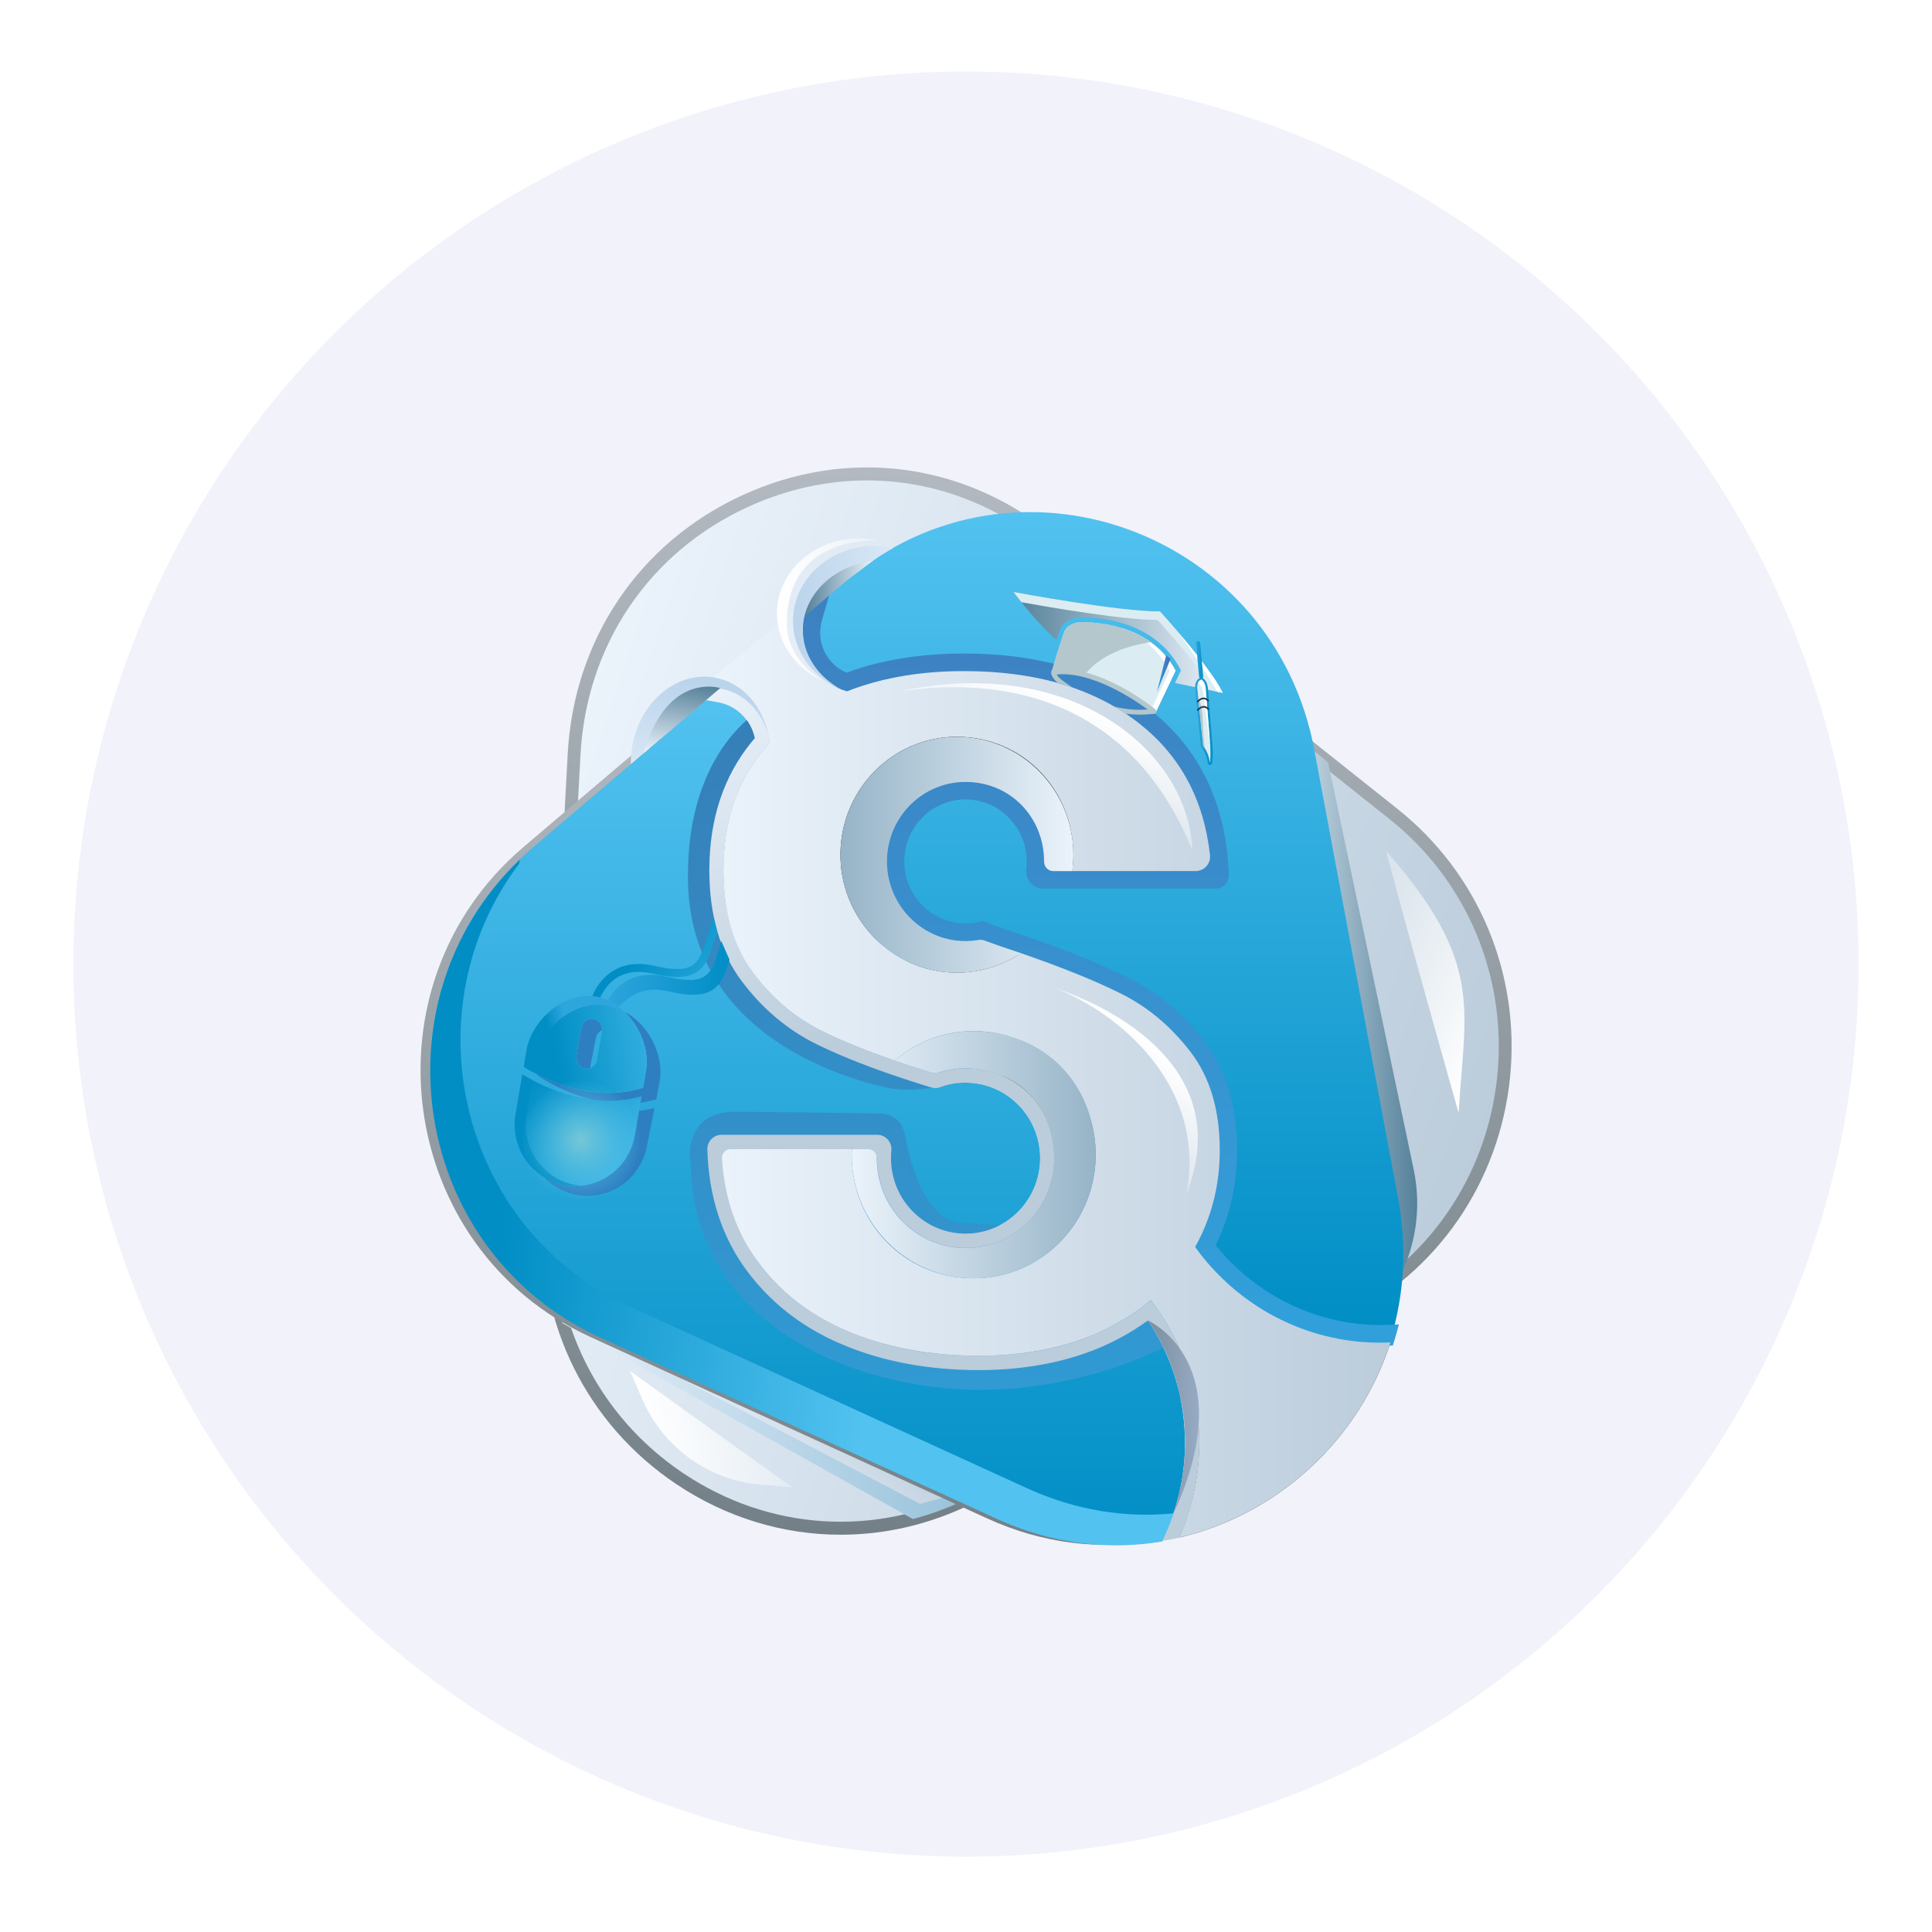 <svg width="108" height="108" viewBox="0 0 108 108" fill="none" xmlns="http://www.w3.org/2000/svg">
<g filter="url(#filter0_d_8222_1194)">
<circle cx="54" cy="51.894" r="49.894" fill="#F1F2FA"/>
<g clip-path="url(#clip0_8222_1194)">
<path d="M54.218 81.71L75.011 71.361C85.812 65.986 87.359 51.026 77.894 43.499L58.486 28.066C48.09 19.798 32.81 26.81 32.092 40.18L30.706 65.962C30.027 78.587 43.014 87.287 54.217 81.711L54.218 81.71Z" fill="url(#paint0_linear_8222_1194)"/>
<path d="M46.993 83.792C43.792 83.792 40.613 82.842 37.808 80.964C32.812 77.617 30.022 72.001 30.348 65.941L31.734 40.159C32.079 33.743 35.735 28.329 41.513 25.678C47.291 23.026 53.719 23.813 58.708 27.78L78.115 43.214C82.657 46.827 85.01 52.457 84.407 58.275C83.805 64.094 80.352 69.107 75.168 71.687L54.375 82.036C52.015 83.211 49.497 83.792 46.993 83.792ZM48.467 24.857C46.231 24.857 43.973 25.346 41.808 26.339C36.278 28.878 32.779 34.058 32.449 40.199L31.062 65.982C30.751 71.781 33.419 77.156 38.202 80.359C42.985 83.563 48.913 83.946 54.059 81.385L74.852 71.037C79.812 68.567 83.118 63.769 83.695 58.2C84.271 52.632 82.02 47.243 77.672 43.785L58.265 28.351C55.359 26.041 51.943 24.857 48.467 24.857Z" fill="url(#paint1_linear_8222_1194)"/>
<path d="M77.172 73.058C72.91 73.058 69.136 70.949 66.808 67.707C67.086 67.21 67.322 66.698 67.516 66.169C67.522 66.15 67.53 66.132 67.538 66.112C67.567 66.03 67.594 65.948 67.623 65.866C67.633 65.833 67.645 65.8 67.655 65.768C67.679 65.692 67.703 65.617 67.725 65.541C67.736 65.501 67.749 65.46 67.76 65.42C67.781 65.348 67.8 65.276 67.818 65.205C67.83 65.159 67.843 65.112 67.855 65.066C67.871 64.999 67.888 64.93 67.903 64.86C67.915 64.809 67.927 64.759 67.937 64.708C67.951 64.641 67.964 64.576 67.977 64.51C67.987 64.455 67.997 64.4 68.008 64.344C68.019 64.28 68.029 64.216 68.04 64.152C68.049 64.094 68.058 64.034 68.067 63.974C68.076 63.912 68.085 63.851 68.093 63.79C68.1 63.726 68.108 63.662 68.115 63.597C68.121 63.538 68.127 63.481 68.132 63.422C68.139 63.352 68.144 63.281 68.149 63.211C68.153 63.157 68.158 63.104 68.161 63.051C68.166 62.968 68.17 62.886 68.172 62.804C68.174 62.76 68.176 62.717 68.179 62.672C68.183 62.546 68.185 62.418 68.185 62.291C68.185 60.054 67.642 58.228 66.556 56.808C66.464 56.689 66.372 56.573 66.278 56.458C66.254 56.431 66.233 56.404 66.21 56.376C66.019 56.148 65.822 55.93 65.62 55.722C65.598 55.698 65.575 55.676 65.553 55.653C65.45 55.548 65.347 55.445 65.242 55.346C64.471 54.62 63.621 54.024 62.693 53.56C61.242 52.834 59.37 52.076 57.073 51.282C57.011 51.26 56.95 51.239 56.887 51.217C56.152 50.977 55.478 50.741 54.863 50.51C54.422 50.603 53.956 50.627 53.476 50.574C51.38 50.341 49.727 48.582 49.59 46.451C49.424 43.861 51.448 41.707 53.971 41.707C56.494 41.707 58.362 43.698 58.362 46.154C58.362 46.337 58.35 46.515 58.328 46.691H67.71C67.534 43.177 66.203 40.437 63.716 38.467C61.228 36.496 57.952 35.512 53.889 35.512C52.732 35.512 51.64 35.597 50.61 35.762C49.763 35.898 48.96 36.09 48.198 36.337C47.907 36.432 47.62 36.533 47.342 36.644C45.922 36.249 44.879 34.933 44.879 33.368C44.879 33.039 44.926 32.721 45.013 32.418L40.26 36.459C41.748 36.721 42.899 37.974 43.024 39.523C42.876 39.682 42.733 39.845 42.596 40.012C41.892 40.88 41.361 41.853 41 42.928C40.626 44.051 40.435 45.287 40.435 46.638C40.435 48.98 40.978 50.879 42.065 52.334C43.15 53.789 44.447 54.89 45.953 55.634C47.066 56.184 48.418 56.735 50.009 57.286C50.572 57.481 51.164 57.676 51.787 57.87C51.953 57.921 52.115 57.971 52.273 58.019C52.886 57.794 53.557 57.685 54.256 57.726C56.778 57.869 58.815 59.962 58.923 62.519C58.982 63.914 58.479 65.189 57.624 66.133C57.569 66.194 57.512 66.254 57.453 66.311C57.445 66.319 57.436 66.327 57.428 66.335C57.378 66.385 57.327 66.434 57.274 66.482C57.261 66.494 57.247 66.506 57.234 66.517C57.187 66.561 57.138 66.602 57.087 66.643C57.071 66.657 57.053 66.67 57.036 66.684C56.989 66.722 56.942 66.759 56.893 66.795C56.872 66.81 56.852 66.824 56.833 66.84C56.786 66.874 56.74 66.906 56.692 66.937C56.669 66.953 56.646 66.967 56.624 66.982C56.578 67.012 56.531 67.04 56.484 67.069C56.459 67.083 56.434 67.099 56.408 67.113C56.361 67.139 56.315 67.166 56.267 67.19C56.24 67.205 56.213 67.219 56.185 67.233C56.139 67.257 56.092 67.279 56.046 67.301C56.016 67.314 55.988 67.329 55.959 67.342C55.912 67.362 55.866 67.382 55.818 67.402C55.787 67.415 55.756 67.426 55.725 67.438C55.679 67.456 55.632 67.473 55.584 67.489C55.552 67.501 55.52 67.511 55.487 67.522C55.44 67.537 55.392 67.552 55.344 67.566C55.311 67.575 55.279 67.585 55.245 67.594C55.198 67.608 55.149 67.619 55.1 67.631C55.066 67.639 55.032 67.648 54.998 67.654C54.949 67.665 54.899 67.674 54.849 67.683C54.816 67.69 54.781 67.696 54.747 67.701C54.696 67.709 54.643 67.716 54.59 67.722C54.558 67.726 54.525 67.731 54.492 67.735C54.434 67.742 54.377 67.746 54.317 67.75C54.289 67.752 54.261 67.755 54.232 67.756C54.145 67.761 54.057 67.763 53.97 67.763C53.884 67.763 53.799 67.76 53.714 67.756C53.689 67.756 53.665 67.752 53.642 67.751C53.581 67.747 53.521 67.743 53.46 67.737C53.434 67.734 53.41 67.73 53.384 67.728C53.326 67.721 53.267 67.713 53.209 67.704C53.185 67.7 53.161 67.695 53.137 67.691C53.078 67.681 53.02 67.671 52.962 67.658C52.941 67.654 52.921 67.648 52.9 67.644C52.84 67.631 52.779 67.617 52.72 67.601C52.702 67.596 52.685 67.591 52.667 67.585C52.604 67.568 52.542 67.55 52.481 67.531C52.466 67.527 52.452 67.52 52.438 67.516C52.374 67.495 52.309 67.473 52.246 67.45C52.236 67.446 52.224 67.441 52.214 67.437C52.148 67.411 52.083 67.385 52.017 67.357C52.01 67.353 52.002 67.351 51.994 67.347C51.927 67.317 51.86 67.287 51.794 67.253C51.789 67.25 51.784 67.248 51.779 67.245C51.711 67.211 51.644 67.176 51.577 67.138C51.574 67.137 51.572 67.136 51.569 67.134C51.501 67.095 51.433 67.056 51.366 67.014C51.366 67.014 51.365 67.014 51.363 67.013C51.02 66.798 50.704 66.541 50.424 66.25C49.55 65.345 49.012 64.107 49.012 62.74V62.735C49.012 62.46 48.79 62.236 48.519 62.236H47.616L40.61 62.507C40.68 64.956 41.076 66.778 42.355 68.516C43.084 69.509 43.954 70.363 44.964 71.077C44.971 71.082 44.979 71.088 44.987 71.093C45.099 71.171 45.212 71.248 45.327 71.323C45.356 71.343 45.386 71.361 45.414 71.38C45.509 71.441 45.605 71.501 45.701 71.558C45.74 71.582 45.78 71.605 45.819 71.629C45.908 71.681 45.998 71.733 46.09 71.784C46.135 71.809 46.179 71.833 46.224 71.858C46.312 71.906 46.403 71.953 46.494 71.999C46.54 72.022 46.587 72.047 46.634 72.071C46.73 72.118 46.827 72.165 46.925 72.21C46.968 72.23 47.01 72.251 47.053 72.27C47.193 72.334 47.334 72.395 47.479 72.455C49.615 73.343 52.033 73.787 54.731 73.787C57.428 73.787 59.897 73.273 61.93 72.243C62.049 72.181 62.168 72.12 62.284 72.056C62.324 72.035 62.362 72.013 62.401 71.991C62.477 71.949 62.553 71.906 62.627 71.863C62.674 71.836 62.719 71.809 62.765 71.781C62.831 71.742 62.896 71.703 62.961 71.662C63.01 71.632 63.057 71.603 63.105 71.571C63.165 71.532 63.224 71.494 63.284 71.455C63.333 71.423 63.382 71.39 63.429 71.357C63.486 71.318 63.541 71.279 63.598 71.24C63.645 71.206 63.694 71.172 63.742 71.137C63.796 71.097 63.85 71.056 63.903 71.016C63.949 70.981 63.997 70.945 64.042 70.91C64.097 70.866 64.153 70.822 64.208 70.777C64.249 70.743 64.292 70.711 64.332 70.677C64.585 70.466 64.826 70.245 65.055 70.017C64.826 70.247 64.584 70.466 64.332 70.677C66.023 72.876 67.032 75.642 67.032 78.646C67.032 80.535 66.633 82.331 65.916 83.95C71.383 82.676 75.97 78.523 77.726 73.041C77.542 73.049 77.356 73.054 77.171 73.054L77.172 73.058ZM65.283 69.789C65.48 69.58 65.666 69.365 65.845 69.142C65.668 69.365 65.48 69.58 65.283 69.789Z" fill="#1D1D1B"/>
<path d="M67.853 65.069C67.87 65.001 67.886 64.932 67.902 64.863C67.886 64.932 67.87 65.001 67.853 65.07V65.069Z" fill="#1A1A1A"/>
<path d="M62.122 53.285C62.197 53.321 62.272 53.356 62.347 53.392C62.272 53.356 62.199 53.32 62.122 53.285Z" fill="#1A1A1A"/>
<path d="M66.21 56.378C66.21 56.378 66.206 56.374 66.204 56.372C66.206 56.375 66.209 56.377 66.21 56.38V56.378Z" fill="#1A1A1A"/>
<path d="M68.172 62.807C68.174 62.763 68.176 62.719 68.179 62.675C68.177 62.721 68.175 62.765 68.172 62.811C68.172 62.809 68.172 62.808 68.172 62.807Z" fill="#1A1A1A"/>
<path d="M68.006 64.347C68.018 64.283 68.028 64.219 68.038 64.155C68.028 64.22 68.016 64.284 68.005 64.349L68.006 64.347Z" fill="#1A1A1A"/>
<path d="M67.935 64.71C67.95 64.644 67.962 64.579 67.975 64.512C67.962 64.579 67.948 64.647 67.934 64.713C67.934 64.713 67.934 64.713 67.934 64.712L67.935 64.71Z" fill="#1A1A1A"/>
<path d="M68.065 63.976C68.074 63.915 68.083 63.854 68.091 63.792C68.083 63.854 68.074 63.916 68.065 63.978C68.065 63.978 68.065 63.978 68.065 63.976Z" fill="#1A1A1A"/>
<path d="M68.149 63.214C68.153 63.16 68.158 63.107 68.16 63.053C68.157 63.107 68.153 63.161 68.149 63.215V63.214Z" fill="#1A1A1A"/>
<path d="M68.113 63.601C68.12 63.542 68.126 63.485 68.131 63.426C68.126 63.486 68.118 63.545 68.112 63.603C68.112 63.603 68.112 63.603 68.112 63.602L68.113 63.601Z" fill="#1A1A1A"/>
<path d="M65.62 55.723C65.62 55.723 65.626 55.727 65.628 55.731C65.625 55.727 65.623 55.726 65.62 55.723Z" fill="#1A1A1A"/>
<path d="M49.864 44.586C49.85 44.622 49.838 44.658 49.825 44.695C49.838 44.658 49.851 44.622 49.864 44.586Z" fill="#1A1A1A"/>
<path d="M49.745 44.956C49.705 45.102 49.672 45.251 49.646 45.403C49.672 45.252 49.705 45.102 49.745 44.956Z" fill="#1A1A1A"/>
<path d="M57.493 51.431C57.493 51.431 57.503 51.435 57.508 51.436C57.503 51.435 57.498 51.432 57.493 51.431Z" fill="#1A1A1A"/>
<path d="M60.532 52.585C60.561 52.596 60.59 52.608 60.618 52.621C60.59 52.609 60.561 52.598 60.532 52.585Z" fill="#1A1A1A"/>
<path d="M47.343 36.649C47.623 36.538 47.908 36.436 48.199 36.343C47.908 36.438 47.621 36.538 47.343 36.649Z" fill="#1A1A1A"/>
<path d="M60.187 52.444C60.211 52.453 60.234 52.463 60.257 52.472C60.233 52.463 60.21 52.453 60.187 52.444Z" fill="#1A1A1A"/>
<path d="M59.093 52.015C59.103 52.019 59.115 52.023 59.125 52.028C59.115 52.024 59.103 52.02 59.093 52.015Z" fill="#1A1A1A"/>
<path d="M59.466 52.158C59.483 52.165 59.498 52.171 59.515 52.176C59.498 52.17 59.483 52.163 59.466 52.158Z" fill="#1A1A1A"/>
<path d="M57.907 51.578C57.907 51.578 57.92 51.582 57.926 51.585C57.92 51.582 57.914 51.581 57.907 51.578Z" fill="#1A1A1A"/>
<path d="M67.043 67.261C67.027 67.293 67.011 67.326 66.995 67.36C67.011 67.327 67.027 67.295 67.043 67.261Z" fill="#1A1A1A"/>
<path d="M68.184 62.293C68.184 60.057 67.641 58.23 66.554 56.81C66.463 56.692 66.37 56.576 66.276 56.461C66.37 56.576 66.464 56.692 66.556 56.812C67.641 58.232 68.185 60.06 68.185 62.294L68.184 62.293Z" fill="#1A1A1A"/>
<path d="M67.516 66.171C67.516 66.171 67.516 66.168 67.518 66.167C67.518 66.17 67.516 66.171 67.515 66.174C67.515 66.174 67.515 66.173 67.515 66.171H67.516Z" fill="#1A1A1A"/>
<path d="M65.241 55.349C65.347 55.448 65.451 55.551 65.554 55.655C65.451 55.551 65.348 55.448 65.243 55.349C64.472 54.623 63.622 54.027 62.694 53.562C62.601 53.517 62.507 53.47 62.412 53.423C62.507 53.47 62.603 53.516 62.694 53.562C63.622 54.027 64.472 54.623 65.243 55.349H65.241Z" fill="#1A1A1A"/>
<path d="M31.748 69.013L30.931 69.893C31.058 70.604 31.229 71.296 31.443 71.968L51.03 82.916C52.096 82.636 53.159 82.239 54.205 81.718L56.106 80.771L31.748 69.013Z" fill="url(#paint2_linear_8222_1194)"/>
<path d="M72.472 39.188L74.243 40.614L79.025 63.374C79.46 65.442 79.169 67.598 78.202 69.473L77.553 70.733L70.71 38.251L72.268 38.667L72.473 39.186L72.472 39.188Z" fill="url(#paint3_linear_8222_1194)"/>
<path d="M33.7 71.681L35.911 71.198C35.911 71.198 53.154 79.456 53.971 81.401L51.429 82.063L31.867 71.819L33.173 71.513L33.7 71.682V71.681Z" fill="url(#paint4_linear_8222_1194)"/>
<path d="M45.63 33.374C45.63 34.456 46.298 35.421 47.28 35.799C47.479 35.724 47.69 35.651 47.916 35.578C48.713 35.319 49.564 35.117 50.446 34.975C51.523 34.801 52.668 34.714 53.847 34.714C58.073 34.714 61.543 35.765 64.163 37.839C66.827 39.949 68.273 42.915 68.459 46.655L68.465 46.745C68.485 47.154 68.163 47.497 67.758 47.497H58.287C57.812 47.497 57.444 47.076 57.5 46.599C57.518 46.447 57.528 46.308 57.528 46.17C57.534 44.356 56.197 42.786 54.423 42.546C52.219 42.248 50.331 43.983 50.331 46.158C50.331 48.169 51.945 49.803 53.93 49.803C54.176 49.803 54.422 49.779 54.661 49.728L54.884 49.681L55.096 49.761C55.7 49.987 56.369 50.221 57.087 50.455H57.092L57.097 50.459L57.215 50.5L57.285 50.525C59.609 51.328 61.532 52.107 63.001 52.843C63.992 53.34 64.913 53.985 65.737 54.761C65.84 54.858 65.949 54.965 66.07 55.088C66.095 55.113 66.118 55.136 66.141 55.161C66.356 55.383 66.567 55.617 66.768 55.859C66.793 55.887 66.817 55.917 66.84 55.946C66.955 56.084 67.049 56.203 67.136 56.318C68.327 57.876 68.932 59.885 68.932 62.292C68.932 62.423 68.929 62.556 68.925 62.7C68.925 62.731 68.923 62.763 68.921 62.794L68.919 62.839V62.852C68.915 62.936 68.911 63.019 68.906 63.102C68.903 63.143 68.9 63.185 68.897 63.227L68.893 63.274L68.891 63.3C68.885 63.366 68.88 63.434 68.874 63.5C68.869 63.551 68.864 63.601 68.858 63.65L68.855 63.688V63.701C68.846 63.765 68.839 63.83 68.831 63.893C68.824 63.957 68.815 64.019 68.806 64.083V64.091C68.795 64.155 68.786 64.219 68.776 64.281C68.764 64.35 68.753 64.418 68.741 64.487C68.731 64.546 68.719 64.606 68.709 64.665C68.695 64.737 68.681 64.807 68.665 64.879C68.654 64.933 68.642 64.988 68.629 65.042C68.612 65.116 68.594 65.189 68.576 65.263C68.564 65.313 68.551 65.362 68.538 65.412C68.517 65.489 68.497 65.566 68.475 65.644C68.465 65.678 68.454 65.713 68.444 65.747L68.436 65.773C68.412 65.855 68.387 65.936 68.36 66.018C68.353 66.043 68.344 66.068 68.336 66.093L68.326 66.124C68.296 66.212 68.266 66.301 68.234 66.39C68.229 66.404 68.224 66.418 68.217 66.433L68.211 66.451C68.063 66.853 67.892 67.248 67.699 67.634C69.971 70.537 73.459 72.257 77.124 72.257C77.285 72.257 77.457 72.253 77.646 72.245L77.915 72.234C78.508 69.981 78.63 67.525 78.153 64.969L74.853 47.309L73.474 39.931C71.234 27.917 57.296 22.655 47.858 29.993C47.664 30.144 47.471 30.298 47.28 30.461L46.063 31.496L45.732 32.647C45.664 32.883 45.629 33.129 45.629 33.374H45.63Z" fill="url(#paint5_linear_8222_1194)"/>
<path d="M53.971 50.605C54.276 50.605 54.575 50.574 54.863 50.514C55.477 50.745 56.151 50.98 56.886 51.221C56.953 51.244 57.018 51.266 57.085 51.289C57.081 51.289 57.077 51.286 57.074 51.285C57.013 51.263 56.951 51.242 56.888 51.219C56.153 50.98 55.48 50.744 54.864 50.513C54.576 50.573 54.279 50.604 53.974 50.604L53.971 50.605Z" fill="#1A1A1A"/>
<path d="M66.808 67.708C66.808 67.708 66.808 67.705 66.809 67.704C66.809 67.704 66.808 67.707 66.807 67.708C69.135 70.951 72.91 73.059 77.171 73.059C77.358 73.059 77.542 73.054 77.726 73.046C77.542 73.054 77.356 73.059 77.171 73.059C72.909 73.059 69.135 70.951 66.807 67.708H66.808Z" fill="#1A1A1A"/>
<path d="M46.83 36.459C45.679 35.92 44.88 34.741 44.88 33.374C44.88 34.743 45.679 35.921 46.83 36.459Z" fill="#1A1A1A"/>
<path d="M50.611 35.768C49.764 35.903 48.961 36.095 48.199 36.343C48.96 36.095 49.764 35.903 50.611 35.768Z" fill="#1A1A1A"/>
<path d="M67.759 65.422C67.78 65.351 67.799 65.279 67.817 65.207C67.817 65.207 67.817 65.207 67.817 65.206C67.798 65.279 67.778 65.351 67.758 65.422H67.759Z" fill="#1A1A1A"/>
<path d="M67.537 66.113C67.566 66.031 67.593 65.949 67.622 65.867C67.622 65.867 67.622 65.867 67.622 65.866C67.593 65.949 67.566 66.031 67.537 66.115V66.113Z" fill="#1A1A1A"/>
<path d="M67.654 65.77C67.678 65.695 67.701 65.619 67.723 65.543C67.7 65.621 67.677 65.696 67.652 65.772L67.654 65.77Z" fill="#1A1A1A"/>
<path d="M67.759 65.422C67.748 65.463 67.736 65.502 67.723 65.542C67.735 65.502 67.748 65.463 67.759 65.422Z" fill="#29235C"/>
<path d="M59.888 52.324C59.989 52.364 60.088 52.403 60.185 52.443C60.088 52.403 59.989 52.363 59.888 52.324Z" fill="#29235C"/>
<path d="M58.735 51.88C58.856 51.926 58.976 51.971 59.093 52.015C58.974 51.971 58.855 51.925 58.735 51.88Z" fill="#29235C"/>
<path d="M58.333 51.732C58.459 51.778 58.584 51.824 58.708 51.87C58.584 51.824 58.459 51.779 58.333 51.732Z" fill="#29235C"/>
<path d="M49.581 46.158C49.581 45.9 49.604 45.648 49.645 45.403C49.604 45.648 49.581 45.901 49.581 46.158Z" fill="#29235C"/>
<path d="M59.514 52.176C59.62 52.218 59.726 52.26 59.83 52.3C59.726 52.259 59.62 52.218 59.514 52.176Z" fill="#29235C"/>
<path d="M68.065 63.978C68.056 64.036 68.049 64.095 68.04 64.154C68.049 64.095 68.058 64.036 68.065 63.978Z" fill="#29235C"/>
<path d="M58.329 46.695C58.35 46.519 58.363 46.339 58.363 46.158C58.363 46.34 58.351 46.519 58.329 46.695H67.711H59.934H58.329Z" fill="#29235C"/>
<path d="M49.825 44.695C49.795 44.78 49.768 44.867 49.745 44.955C49.77 44.867 49.797 44.78 49.825 44.695Z" fill="#29235C"/>
<path d="M64.043 70.915C63.997 70.952 63.949 70.987 63.903 71.022C63.949 70.987 63.997 70.952 64.042 70.917L64.043 70.915Z" fill="#1A1A1A"/>
<path d="M50.837 66.634C50.787 66.592 50.736 66.549 50.688 66.504C50.736 66.549 50.785 66.592 50.837 66.634Z" fill="#1A1A1A"/>
<path d="M42.355 68.522C42.478 68.687 42.605 68.847 42.734 69.007C42.604 68.849 42.477 68.688 42.355 68.522Z" fill="#1A1A1A"/>
<path d="M63.743 71.142C63.717 71.16 63.69 71.18 63.665 71.198C63.69 71.18 63.717 71.162 63.743 71.142Z" fill="#1A1A1A"/>
<path d="M45.329 71.329C45.329 71.329 45.318 71.321 45.312 71.317C45.318 71.321 45.324 71.325 45.329 71.329Z" fill="#1A1A1A"/>
<path d="M64.333 70.682C64.291 70.717 64.249 70.75 64.207 70.784C64.207 70.784 64.208 70.784 64.209 70.782C64.25 70.749 64.293 70.716 64.333 70.682Z" fill="#1A1A1A"/>
<path d="M46.926 72.214C46.899 72.202 46.873 72.189 46.848 72.176C46.873 72.188 46.899 72.201 46.926 72.214Z" fill="#1A1A1A"/>
<path d="M45.885 71.67C45.864 71.659 45.842 71.647 45.822 71.634C45.842 71.646 45.864 71.657 45.885 71.67Z" fill="#1A1A1A"/>
<path d="M62.402 71.996C62.362 72.019 62.324 72.041 62.284 72.063C62.324 72.042 62.362 72.02 62.401 71.998L62.402 71.996Z" fill="#1A1A1A"/>
<path d="M63.43 71.363C63.382 71.395 63.333 71.428 63.284 71.46C63.333 71.428 63.382 71.395 63.429 71.363H63.43Z" fill="#1A1A1A"/>
<path d="M62.767 71.786C62.731 71.809 62.695 71.829 62.659 71.85C62.695 71.829 62.731 71.807 62.767 71.786Z" fill="#1A1A1A"/>
<path d="M44.237 70.523C44.078 70.39 43.925 70.253 43.774 70.112C44.036 70.356 44.309 70.589 44.595 70.81C44.474 70.716 44.354 70.621 44.237 70.523Z" fill="#1A1A1A"/>
<path d="M51.067 66.812C51.014 66.773 50.962 66.733 50.91 66.692C50.962 66.734 51.014 66.773 51.067 66.812Z" fill="#1A1A1A"/>
<path d="M46.827 56.048C46.827 56.048 46.834 56.05 46.837 56.052C46.834 56.05 46.83 56.049 46.827 56.048Z" fill="#1A1A1A"/>
<path d="M46.339 55.823C46.37 55.838 46.402 55.853 46.435 55.868C46.402 55.853 46.371 55.838 46.339 55.823Z" fill="#1A1A1A"/>
<path d="M57.09 66.648C57.073 66.662 57.055 66.675 57.039 66.688C57.055 66.674 57.073 66.661 57.09 66.648Z" fill="#1A1A1A"/>
<path d="M52.56 57.929C52.634 57.907 52.707 57.887 52.782 57.868C52.707 57.886 52.634 57.907 52.56 57.929Z" fill="#1A1A1A"/>
<path d="M51.313 57.723C51.313 57.723 51.323 57.727 51.328 57.728C51.323 57.727 51.318 57.724 51.313 57.723Z" fill="#1A1A1A"/>
<path d="M53.971 57.722C53.725 57.722 53.483 57.741 53.245 57.776C53.482 57.741 53.724 57.722 53.971 57.722Z" fill="#1A1A1A"/>
<path d="M56.27 67.194C56.243 67.209 56.216 67.223 56.189 67.236C56.216 67.222 56.243 67.209 56.27 67.194Z" fill="#1A1A1A"/>
<path d="M55.587 67.493C55.554 67.504 55.522 67.515 55.49 67.525C55.442 67.541 55.395 67.555 55.347 67.57C55.314 67.579 55.281 67.589 55.248 67.598C55.227 67.604 55.206 67.609 55.184 67.614C55.402 67.558 55.615 67.489 55.821 67.404C55.79 67.417 55.759 67.429 55.728 67.441C55.682 67.459 55.634 67.476 55.587 67.492V67.493Z" fill="#1A1A1A"/>
<path d="M56.41 67.117C56.395 67.126 56.381 67.134 56.365 67.142C56.41 67.117 56.454 67.091 56.498 67.065C56.494 67.068 56.49 67.07 56.485 67.073C56.461 67.087 56.435 67.103 56.409 67.117H56.41Z" fill="#1A1A1A"/>
<path d="M55.84 67.396C55.911 67.368 55.98 67.338 56.048 67.305C56.019 67.318 55.99 67.332 55.961 67.346C55.921 67.364 55.881 67.381 55.84 67.396Z" fill="#1A1A1A"/>
<path d="M54.234 67.76C54.146 67.765 54.059 67.767 53.971 67.767C53.885 67.767 53.8 67.764 53.715 67.76C53.691 67.76 53.666 67.756 53.643 67.755C53.582 67.751 53.522 67.747 53.461 67.74C53.436 67.738 53.411 67.734 53.386 67.731C53.328 67.725 53.268 67.717 53.21 67.708C53.186 67.704 53.163 67.699 53.138 67.695C53.079 67.684 53.021 67.675 52.963 67.662C52.943 67.658 52.922 67.652 52.901 67.648C52.841 67.635 52.781 67.621 52.721 67.605C52.703 67.6 52.687 67.594 52.669 67.589C52.614 67.575 52.56 67.558 52.506 67.542C52.97 67.687 53.463 67.767 53.972 67.767C54.142 67.767 54.311 67.757 54.476 67.74C54.424 67.746 54.371 67.75 54.319 67.754C54.29 67.756 54.262 67.759 54.234 67.76Z" fill="#1A1A1A"/>
<path d="M54.852 67.687C54.818 67.694 54.783 67.7 54.75 67.705C54.699 67.713 54.646 67.72 54.593 67.726C54.561 67.73 54.527 67.735 54.495 67.739C54.702 67.717 54.904 67.682 55.104 67.635C55.071 67.643 55.037 67.652 55.002 67.658C54.953 67.669 54.903 67.678 54.853 67.687H54.852Z" fill="#1A1A1A"/>
<path d="M41.003 42.934C40.629 44.056 40.438 45.292 40.438 46.643C40.438 45.292 40.629 44.057 41.003 42.934C41.362 41.856 41.894 40.884 42.599 40.017C42.734 39.85 42.877 39.687 43.026 39.528C42.879 39.687 42.736 39.85 42.599 40.017C41.895 40.885 41.364 41.858 41.003 42.934Z" fill="#1A1A1A"/>
<path d="M56.695 66.941C56.672 66.957 56.65 66.971 56.627 66.986C56.718 66.927 56.809 66.864 56.897 66.799C56.876 66.814 56.857 66.828 56.836 66.844C56.79 66.877 56.744 66.91 56.696 66.941H56.695Z" fill="#1A1A1A"/>
<path d="M57.237 66.523C57.254 66.508 57.27 66.494 57.286 66.478C57.283 66.481 57.279 66.484 57.277 66.488C57.264 66.499 57.25 66.511 57.237 66.523Z" fill="#1A1A1A"/>
<path d="M65.691 78.651C65.691 76.182 64.977 73.836 63.621 71.819C63.586 71.844 63.55 71.87 63.515 71.895L63.502 71.904C63.443 71.945 63.384 71.987 63.323 72.029C63.272 72.064 63.22 72.098 63.169 72.133C63.106 72.175 63.043 72.217 62.978 72.257C62.927 72.29 62.877 72.322 62.825 72.354C62.757 72.397 62.688 72.438 62.618 72.479L62.588 72.497C62.55 72.52 62.511 72.543 62.473 72.566C62.394 72.612 62.313 72.657 62.233 72.702L62.192 72.725C62.165 72.741 62.138 72.755 62.11 72.771C61.978 72.843 61.856 72.906 61.736 72.966C59.603 74.047 57.063 74.595 54.182 74.595C51.301 74.595 48.85 74.127 46.63 73.204C46.486 73.144 46.339 73.08 46.18 73.008C46.15 72.995 46.12 72.981 46.09 72.966L46.044 72.945C45.941 72.897 45.839 72.849 45.737 72.798C45.7 72.78 45.663 72.762 45.627 72.742L45.59 72.722C45.494 72.673 45.398 72.624 45.304 72.573C45.257 72.546 45.209 72.52 45.161 72.494C45.065 72.441 44.97 72.386 44.874 72.33L44.865 72.325C44.827 72.301 44.788 72.279 44.75 72.256C44.652 72.197 44.551 72.135 44.443 72.065L44.414 72.046C44.393 72.033 44.371 72.019 44.351 72.005C44.228 71.925 44.106 71.842 43.988 71.759L43.963 71.742C42.887 70.981 41.949 70.059 41.173 69.003C39.8 67.138 39.067 64.871 38.992 62.264C38.979 61.812 39.337 61.439 39.784 61.439H48.49C48.959 61.439 49.324 61.848 49.278 62.322C49.264 62.464 49.257 62.606 49.257 62.747C49.257 63.855 49.679 64.902 50.444 65.695C50.681 65.94 50.947 66.156 51.238 66.339L51.242 66.341C51.295 66.374 51.35 66.407 51.408 66.441L51.417 66.446C51.469 66.475 51.523 66.503 51.581 66.532C51.587 66.536 51.595 66.538 51.602 66.542C51.65 66.566 51.704 66.591 51.762 66.617C51.771 66.621 51.779 66.624 51.789 66.628C51.834 66.648 51.886 66.669 51.949 66.692L51.978 66.704C52.03 66.724 52.083 66.742 52.135 66.759C52.147 66.763 52.158 66.767 52.171 66.77C52.223 66.787 52.276 66.802 52.328 66.816C52.341 66.82 52.353 66.823 52.366 66.826H52.372C52.422 66.842 52.473 66.853 52.524 66.864C52.538 66.867 52.551 66.871 52.565 66.874L52.577 66.876C52.624 66.886 52.672 66.894 52.724 66.903C52.738 66.906 52.753 66.909 52.767 66.911L52.784 66.914C52.828 66.92 52.873 66.926 52.918 66.931H52.931C52.946 66.935 52.962 66.936 52.977 66.939L52.995 66.941C53.043 66.947 53.09 66.949 53.137 66.952H53.147C53.163 66.953 53.178 66.954 53.193 66.956H53.208C53.28 66.961 53.353 66.962 53.424 66.962C53.496 66.962 53.569 66.96 53.645 66.956C53.654 66.956 53.662 66.956 53.671 66.953C53.686 66.952 53.702 66.95 53.717 66.949H53.728C53.773 66.945 53.819 66.943 53.864 66.937C53.877 66.936 53.89 66.933 53.904 66.932L53.946 66.927L53.963 66.924C54.002 66.919 54.04 66.915 54.079 66.909C54.094 66.906 54.111 66.903 54.127 66.9L54.165 66.893H54.175C54.214 66.884 54.253 66.877 54.291 66.87C54.309 66.866 54.326 66.862 54.344 66.858L54.376 66.85C54.417 66.841 54.457 66.831 54.499 66.82C54.519 66.815 54.538 66.808 54.559 66.803L54.582 66.797C54.622 66.785 54.663 66.773 54.703 66.76C54.725 66.752 54.747 66.744 54.77 66.738L54.784 66.733C54.824 66.718 54.864 66.705 54.903 66.69C54.928 66.679 54.954 66.669 54.98 66.658C55.02 66.643 55.059 66.626 55.098 66.609C55.123 66.598 55.147 66.587 55.172 66.575C55.212 66.557 55.25 66.537 55.289 66.517C55.312 66.506 55.335 66.494 55.358 66.482C55.398 66.462 55.437 66.439 55.476 66.417C55.496 66.405 55.518 66.392 55.539 66.381C55.578 66.357 55.617 66.332 55.657 66.308L55.667 66.301C55.683 66.291 55.698 66.281 55.715 66.27C55.755 66.244 55.794 66.215 55.832 66.188L55.854 66.172L55.884 66.15C55.925 66.12 55.963 66.089 56.003 66.057L56.026 66.039L56.047 66.023C56.088 65.99 56.129 65.954 56.171 65.918L56.195 65.897L56.205 65.888C56.245 65.851 56.288 65.811 56.334 65.765L56.357 65.743C56.407 65.694 56.454 65.644 56.499 65.594C57.206 64.815 57.594 63.802 57.594 62.743C57.594 60.416 55.725 58.522 53.428 58.522C52.939 58.522 52.458 58.607 52.003 58.775C51.841 58.835 51.664 58.839 51.501 58.788C51.344 58.74 51.184 58.691 51.019 58.641H51.016L51.012 58.638C50.39 58.444 49.784 58.245 49.212 58.046C47.596 57.487 46.2 56.919 45.065 56.357C43.451 55.559 42.047 54.368 40.892 52.819C39.705 51.229 39.103 49.15 39.103 46.639C39.103 45.213 39.307 43.879 39.709 42.673C40.098 41.507 40.682 40.441 41.444 39.503C41.508 39.423 41.575 39.344 41.646 39.263C41.431 38.24 40.622 37.434 39.584 37.251L38.926 37.135L35.79 39.802L29.268 45.346C20.171 53.079 22.173 67.784 32.996 72.734L41.058 76.422L55.188 82.883C58.288 84.301 61.464 84.641 64.421 84.143L64.652 83.624C65.347 82.055 65.698 80.381 65.698 78.647L65.691 78.651Z" fill="url(#paint6_linear_8222_1194)"/>
<path d="M66.242 78.651C66.242 76.182 65.529 73.836 64.172 71.819C64.137 71.844 64.101 71.87 64.067 71.895L64.054 71.904C63.994 71.945 63.935 71.987 63.875 72.029C63.823 72.064 63.772 72.098 63.72 72.133C63.657 72.175 63.594 72.217 63.53 72.257C63.478 72.29 63.428 72.322 63.377 72.354C63.308 72.397 63.239 72.438 63.169 72.479L63.14 72.497C63.101 72.52 63.062 72.543 63.024 72.566C62.945 72.612 62.864 72.657 62.784 72.702L62.743 72.725C62.716 72.741 62.689 72.755 62.661 72.771C62.53 72.843 62.407 72.906 62.288 72.966C60.155 74.047 57.614 74.595 54.733 74.595C51.853 74.595 49.402 74.127 47.181 73.204C47.037 73.144 46.891 73.08 46.731 73.008C46.701 72.995 46.672 72.981 46.641 72.966L46.596 72.945C46.493 72.897 46.39 72.849 46.288 72.798C46.251 72.78 46.215 72.762 46.179 72.742L46.141 72.722C46.045 72.673 45.95 72.624 45.856 72.573C45.808 72.546 45.76 72.52 45.713 72.494C45.616 72.441 45.521 72.386 45.426 72.33L45.417 72.325C45.378 72.301 45.34 72.279 45.301 72.256C45.203 72.197 45.103 72.135 44.995 72.065L44.965 72.046C44.944 72.033 44.922 72.019 44.902 72.005C44.78 71.925 44.657 71.842 44.539 71.759L44.514 71.742C43.438 70.981 42.5 70.059 41.724 69.003C40.352 67.138 39.618 64.871 39.543 62.264C39.531 61.812 39.888 61.439 40.335 61.439H49.041C49.51 61.439 49.876 61.848 49.829 62.322C49.815 62.464 49.809 62.606 49.809 62.747C49.809 63.855 50.231 64.902 50.995 65.695C51.232 65.94 51.499 66.156 51.789 66.339L51.793 66.341C51.846 66.374 51.901 66.407 51.959 66.441L51.968 66.446C52.02 66.475 52.074 66.503 52.132 66.532C52.138 66.536 52.146 66.538 52.154 66.542C52.201 66.566 52.255 66.591 52.313 66.617C52.322 66.621 52.33 66.624 52.34 66.628C52.385 66.648 52.437 66.669 52.5 66.692L52.53 66.704C52.581 66.724 52.634 66.742 52.687 66.759C52.698 66.763 52.71 66.767 52.723 66.77C52.774 66.787 52.827 66.802 52.88 66.816C52.893 66.82 52.904 66.823 52.917 66.826H52.923C52.974 66.842 53.024 66.853 53.075 66.864C53.09 66.867 53.102 66.871 53.117 66.874L53.128 66.876C53.176 66.886 53.223 66.894 53.275 66.903C53.289 66.906 53.304 66.909 53.319 66.911L53.335 66.914C53.379 66.92 53.424 66.926 53.469 66.931H53.482C53.498 66.935 53.513 66.936 53.528 66.939L53.547 66.941C53.594 66.947 53.642 66.949 53.688 66.952H53.698C53.714 66.953 53.729 66.954 53.745 66.956H53.759C53.831 66.961 53.904 66.962 53.975 66.962C54.047 66.962 54.12 66.96 54.197 66.956C54.206 66.956 54.213 66.956 54.222 66.953C54.238 66.952 54.253 66.95 54.269 66.949H54.279C54.324 66.945 54.37 66.943 54.415 66.937C54.428 66.936 54.441 66.933 54.455 66.932L54.498 66.927L54.514 66.924C54.553 66.919 54.592 66.915 54.63 66.909C54.646 66.906 54.662 66.903 54.678 66.9L54.717 66.893H54.727C54.765 66.884 54.804 66.877 54.843 66.87C54.861 66.866 54.877 66.862 54.895 66.858L54.928 66.85C54.969 66.841 55.009 66.831 55.05 66.82C55.071 66.815 55.09 66.808 55.11 66.803L55.133 66.797C55.173 66.785 55.215 66.773 55.255 66.76C55.276 66.752 55.298 66.744 55.322 66.738L55.336 66.733C55.376 66.718 55.415 66.705 55.454 66.69C55.48 66.679 55.505 66.669 55.531 66.658C55.571 66.643 55.61 66.626 55.65 66.609C55.674 66.598 55.699 66.587 55.723 66.575C55.763 66.557 55.802 66.537 55.84 66.517C55.863 66.506 55.886 66.494 55.91 66.482C55.95 66.462 55.988 66.439 56.027 66.417C56.047 66.405 56.069 66.392 56.09 66.381C56.13 66.357 56.168 66.332 56.208 66.308L56.219 66.301C56.234 66.291 56.249 66.281 56.266 66.27C56.306 66.244 56.345 66.215 56.383 66.188L56.405 66.172L56.435 66.15C56.476 66.12 56.515 66.089 56.555 66.057L56.578 66.039L56.598 66.023C56.639 65.99 56.681 65.954 56.722 65.918L56.746 65.897L56.757 65.888C56.797 65.851 56.839 65.811 56.885 65.765L56.908 65.743C56.959 65.694 57.005 65.644 57.05 65.594C57.757 64.815 58.145 63.802 58.145 62.743C58.145 60.416 56.276 58.522 53.979 58.522C53.49 58.522 53.01 58.607 52.554 58.775C52.392 58.835 52.215 58.839 52.052 58.788C51.895 58.74 51.735 58.691 51.571 58.641H51.567L51.563 58.638C50.941 58.444 50.335 58.245 49.764 58.046C48.147 57.487 46.752 56.919 45.616 56.357C44.002 55.559 42.598 54.368 41.443 52.819C40.257 51.229 39.654 49.15 39.654 46.639C39.654 45.213 39.859 43.879 40.26 42.673C40.649 41.507 41.233 40.441 41.995 39.503C42.06 39.423 42.127 39.344 42.197 39.263C41.983 38.24 41.173 37.434 40.136 37.251L39.478 37.135L36.341 39.802L29.819 45.346C20.723 53.079 22.724 67.784 33.548 72.734L41.609 76.422L55.74 82.883C58.839 84.301 62.015 84.641 64.973 84.143L65.203 83.624C65.898 82.055 66.249 80.381 66.249 78.647L66.242 78.651Z" fill="url(#paint7_linear_8222_1194)"/>
<path d="M65.337 72.97C65.337 72.97 58.933 76.654 50.953 75.154C42.972 73.655 38.879 68.891 38.791 63.112C38.791 63.112 38.219 60.318 41.098 60.328C43.263 60.336 47.349 60.395 49.242 60.422C49.809 60.431 50.294 60.843 50.395 61.409C50.702 63.105 51.582 66.439 53.787 66.538C56.749 66.671 57.408 67.12 58.22 65.369C59.032 63.618 59.022 59.65 57.354 58.359C55.687 57.069 52.489 59.307 49.428 58.585C46.368 57.863 38.739 55.304 38.634 47.188C38.53 39.072 43.653 37.219 43.653 37.219L44.595 47.717L55.449 55.241L61.234 56.48L64.598 65.142L65.546 72.213L65.337 72.972V72.97Z" fill="url(#paint8_linear_8222_1194)"/>
<path d="M54.809 75.69C53.571 75.69 52.266 75.585 50.919 75.332C43.313 73.903 38.714 69.342 38.614 63.131C38.583 62.966 38.394 61.786 39.067 60.951C39.496 60.419 40.174 60.15 41.081 60.15H41.098C43.205 60.157 47.107 60.212 49.245 60.243C49.896 60.254 50.453 60.73 50.57 61.378C50.834 62.843 51.679 66.265 53.796 66.36C54.334 66.385 54.791 66.418 55.195 66.448C57.014 66.584 57.446 66.617 58.06 65.294C58.852 63.587 58.8 59.706 57.247 58.504C56.444 57.882 55.208 58.157 53.777 58.475C52.426 58.777 50.895 59.117 49.39 58.761C46.137 57.993 38.562 55.329 38.458 47.191C38.403 42.941 39.794 40.414 40.972 39.041C42.255 37.546 43.54 37.069 43.594 37.049L43.81 36.971L44.765 47.616L55.521 55.071L61.366 56.323L64.774 65.116L65.728 72.223L65.487 73.09L65.424 73.127C65.37 73.158 60.884 75.689 54.809 75.689V75.69ZM41.081 60.509C40.285 60.509 39.7 60.735 39.342 61.178C38.739 61.928 38.963 63.065 38.965 63.075L38.969 63.109C39.06 69.144 43.551 73.581 50.985 74.977C58.39 76.368 64.503 73.218 65.186 72.848L65.366 72.197L64.425 65.185L61.105 56.634L55.377 55.407L44.424 47.816L44.416 47.732L43.496 37.481C43.086 37.679 42.146 38.211 41.223 39.292C40.093 40.615 38.758 43.06 38.811 47.183C38.913 55.066 46.298 57.659 49.468 58.408C50.895 58.744 52.384 58.413 53.698 58.121C55.216 57.783 56.526 57.491 57.461 58.215C59.166 59.534 59.238 63.594 58.38 65.443C57.663 66.99 56.983 66.94 55.167 66.803C54.765 66.773 54.311 66.739 53.778 66.716C51.491 66.613 50.566 63.366 50.219 61.439C50.133 60.961 49.719 60.607 49.237 60.599C47.1 60.567 43.2 60.512 41.094 60.505H41.079L41.081 60.509Z" fill="url(#paint9_linear_8222_1194)"/>
<path d="M51.78 67.25C51.844 67.283 51.91 67.313 51.976 67.343C51.915 67.316 51.855 67.288 51.794 67.258C51.789 67.255 51.784 67.253 51.779 67.25H51.78Z" fill="#1A1A1A"/>
<path d="M51.57 67.139C51.502 67.1 51.434 67.061 51.367 67.019C51.367 67.019 51.366 67.019 51.364 67.018C51.286 66.969 51.209 66.916 51.133 66.863C51.321 66.996 51.519 67.116 51.724 67.223C51.675 67.198 51.624 67.172 51.577 67.145C51.574 67.143 51.572 67.142 51.569 67.141L51.57 67.139Z" fill="#1A1A1A"/>
<path d="M52.247 67.454C52.237 67.45 52.225 67.445 52.215 67.441C52.15 67.415 52.084 67.388 52.018 67.361C52.011 67.357 52.003 67.355 51.995 67.351C52.152 67.42 52.314 67.482 52.48 67.535C52.466 67.531 52.452 67.525 52.438 67.52C52.373 67.499 52.309 67.477 52.246 67.454H52.247Z" fill="#1A1A1A"/>
<path d="M49.165 63.981C49.382 64.853 49.825 65.632 50.426 66.254C50.49 66.321 50.557 66.386 50.624 66.448C50.556 66.386 50.489 66.321 50.426 66.254C49.825 65.632 49.383 64.853 49.165 63.981Z" fill="#1A1A1A"/>
<path d="M58.93 62.744C58.93 64.053 58.436 65.244 57.626 66.138C57.571 66.199 57.514 66.259 57.455 66.318C57.513 66.259 57.571 66.199 57.626 66.139C58.436 65.245 58.93 64.055 58.93 62.745V62.744Z" fill="#29235C"/>
<path d="M52.276 58.023C52.37 57.989 52.465 57.958 52.56 57.929C52.464 57.958 52.368 57.989 52.276 58.023C52.117 57.973 51.955 57.924 51.789 57.874C51.633 57.826 51.48 57.778 51.33 57.728C51.481 57.776 51.635 57.825 51.789 57.874C51.955 57.925 52.117 57.975 52.276 58.023Z" fill="#29235C"/>
<path d="M41.058 36.71C41.225 36.786 41.385 36.876 41.537 36.977C41.386 36.876 41.225 36.786 41.058 36.71Z" fill="#29235C"/>
<path d="M57.432 66.34C57.385 66.387 57.336 66.434 57.286 66.48C57.335 66.434 57.383 66.388 57.431 66.341L57.432 66.34Z" fill="#29235C"/>
<path d="M56.625 66.986C56.583 67.013 56.54 67.039 56.498 67.065C56.54 67.039 56.584 67.013 56.625 66.986Z" fill="#29235C"/>
<path d="M57.09 66.648C57.14 66.608 57.188 66.564 57.237 66.523C57.189 66.566 57.14 66.608 57.09 66.649V66.648Z" fill="#29235C"/>
<path d="M42.066 52.338C43.151 53.793 44.449 54.894 45.955 55.638C46.08 55.7 46.208 55.761 46.338 55.823C46.208 55.762 46.08 55.701 45.955 55.638C44.447 54.892 43.151 53.793 42.066 52.338C40.98 50.883 40.437 48.985 40.437 46.642C40.437 48.983 40.98 50.883 42.066 52.338Z" fill="#29235C"/>
<path d="M56.895 66.799C56.943 66.764 56.991 66.726 57.038 66.688C56.991 66.726 56.944 66.763 56.895 66.799Z" fill="#29235C"/>
<path d="M42.355 68.52C41.076 66.782 40.401 64.688 40.332 62.238C40.401 64.687 41.076 66.781 42.355 68.52Z" fill="#29235C"/>
<path d="M56.27 67.194C56.302 67.177 56.333 67.159 56.365 67.142C56.334 67.16 56.302 67.177 56.27 67.194Z" fill="#29235C"/>
<path d="M46.836 56.051C46.978 56.114 47.122 56.178 47.27 56.241C47.123 56.178 46.978 56.114 46.836 56.051Z" fill="#29235C"/>
<path d="M50.01 57.29C49.82 57.224 49.633 57.158 49.449 57.092C50.035 57.302 50.655 57.513 51.312 57.723C50.861 57.578 50.428 57.434 50.01 57.289V57.29Z" fill="#29235C"/>
<path d="M54.732 73.79C51.964 73.79 49.616 73.347 47.48 72.459C47.336 72.399 47.194 72.338 47.054 72.274C47.011 72.254 46.969 72.234 46.926 72.214C47.108 72.299 47.292 72.381 47.48 72.459C49.616 73.347 52.034 73.79 54.732 73.79Z" fill="#29235C"/>
<path d="M62.628 71.868C62.554 71.912 62.478 71.955 62.402 71.996C62.488 71.948 62.573 71.9 62.658 71.852C62.648 71.858 62.639 71.863 62.628 71.87V71.868Z" fill="#29235C"/>
<path d="M42.735 69.007C42.766 69.044 42.798 69.084 42.831 69.121C42.798 69.084 42.766 69.046 42.735 69.007Z" fill="#29235C"/>
<path d="M61.931 72.247C62.05 72.187 62.167 72.124 62.283 72.061C62.167 72.124 62.049 72.187 61.931 72.247Z" fill="#29235C"/>
<path d="M45.704 71.565C45.607 71.506 45.511 71.446 45.417 71.386C45.387 71.368 45.357 71.348 45.329 71.33C45.49 71.436 45.655 71.537 45.822 71.635C45.782 71.612 45.744 71.588 45.704 71.565Z" fill="#29235C"/>
<path d="M44.988 71.098C44.98 71.093 44.972 71.088 44.965 71.082C44.84 70.994 44.716 70.902 44.595 70.81C44.826 70.987 45.065 71.157 45.311 71.318C45.202 71.247 45.093 71.174 44.988 71.099V71.098Z" fill="#29235C"/>
<path d="M46.636 72.076C46.588 72.052 46.543 72.029 46.495 72.004C46.405 71.957 46.315 71.91 46.225 71.863C46.18 71.838 46.135 71.814 46.091 71.789C46.022 71.75 45.952 71.711 45.884 71.67C46.194 71.85 46.514 72.02 46.847 72.176C46.776 72.142 46.704 72.11 46.634 72.075L46.636 72.076Z" fill="#29235C"/>
<path d="M64.044 70.915C64.1 70.872 64.154 70.828 64.208 70.785C64.154 70.829 64.1 70.872 64.044 70.915Z" fill="#29235C"/>
<path d="M63.599 71.245C63.544 71.284 63.488 71.323 63.432 71.363C63.51 71.309 63.589 71.254 63.666 71.198C63.644 71.214 63.622 71.23 63.6 71.245H63.599Z" fill="#29235C"/>
<path d="M49.039 62.24C49.022 62.405 49.014 62.575 49.014 62.744C49.014 62.573 49.023 62.405 49.039 62.24Z" fill="#29235C"/>
<path d="M63.106 71.576C63.059 71.606 63.011 71.638 62.962 71.668C62.898 71.708 62.833 71.747 62.768 71.786C62.944 71.681 63.118 71.573 63.285 71.46C63.226 71.5 63.167 71.539 63.106 71.576Z" fill="#29235C"/>
<path d="M55.102 67.634C55.13 67.627 55.157 67.621 55.184 67.614C55.157 67.621 55.13 67.628 55.102 67.634Z" fill="#29235C"/>
<path d="M54.494 67.739C54.494 67.739 54.481 67.739 54.476 67.741C54.482 67.741 54.489 67.741 54.494 67.739Z" fill="#29235C"/>
<path d="M56.049 67.305C56.095 67.283 56.143 67.261 56.188 67.237C56.141 67.261 56.095 67.283 56.047 67.305H56.049Z" fill="#29235C"/>
<path d="M51.134 66.862C51.111 66.846 51.089 66.829 51.067 66.812C51.089 66.829 51.111 66.845 51.134 66.862Z" fill="#29235C"/>
<path d="M50.91 66.692C50.886 66.673 50.861 66.653 50.837 66.632C50.861 66.652 50.886 66.673 50.91 66.692Z" fill="#29235C"/>
<path d="M50.688 66.504C50.667 66.486 50.645 66.467 50.624 66.448C50.645 66.468 50.667 66.486 50.688 66.504Z" fill="#29235C"/>
<path d="M51.78 67.25C51.762 67.241 51.744 67.231 51.725 67.222C51.743 67.231 51.761 67.241 51.779 67.25H51.78Z" fill="#29235C"/>
<path d="M67.033 78.651C67.033 75.647 66.025 72.882 64.332 70.682C64.291 70.716 64.25 70.749 64.209 70.782C64.209 70.782 64.208 70.782 64.206 70.784C64.152 70.828 64.098 70.871 64.043 70.914C63.997 70.949 63.95 70.984 63.904 71.02C63.851 71.06 63.798 71.101 63.744 71.14C63.718 71.158 63.693 71.177 63.666 71.196C63.589 71.251 63.511 71.307 63.431 71.36C63.384 71.393 63.335 71.425 63.286 71.458C63.117 71.57 62.945 71.678 62.769 71.784C62.733 71.805 62.697 71.827 62.66 71.848C62.577 71.897 62.491 71.945 62.404 71.992C62.366 72.015 62.327 72.037 62.287 72.058C62.171 72.12 62.053 72.183 61.934 72.243C59.902 73.273 57.502 73.787 54.735 73.787C51.969 73.787 49.62 73.343 47.483 72.455C47.296 72.377 47.111 72.295 46.93 72.21C46.904 72.198 46.879 72.185 46.852 72.172C46.519 72.015 46.198 71.846 45.889 71.666C45.868 71.655 45.846 71.643 45.826 71.63C45.658 71.531 45.494 71.429 45.333 71.325C45.328 71.321 45.321 71.317 45.316 71.313C45.07 71.151 44.831 70.982 44.6 70.805C44.315 70.584 44.042 70.351 43.779 70.107C43.746 70.076 43.712 70.044 43.679 70.013C43.381 69.73 43.101 69.432 42.836 69.117C42.803 69.08 42.771 69.042 42.74 69.003C42.61 68.845 42.483 68.684 42.362 68.518C41.083 66.78 40.803 64.991 40.734 62.542L40.967 62.669L41.384 62.616L47.624 62.236L48.43 62.407L48.804 62.472L48.517 62.328C48.5 62.494 49.02 62.571 49.02 62.74C49.02 63.167 49.073 63.581 49.172 63.978C49.39 64.849 49.833 65.627 50.434 66.25C50.498 66.317 50.565 66.382 50.632 66.445C50.653 66.464 50.674 66.482 50.695 66.501C50.744 66.545 50.793 66.588 50.844 66.63C50.869 66.649 50.893 66.67 50.918 66.69C50.969 66.731 51.022 66.77 51.075 66.81C51.097 66.826 51.118 66.842 51.142 66.859C51.218 66.913 51.294 66.965 51.373 67.014C51.373 67.014 51.375 67.014 51.376 67.016C51.443 67.057 51.51 67.098 51.579 67.136C51.582 67.137 51.584 67.138 51.587 67.139C51.636 67.167 51.685 67.192 51.734 67.218C51.752 67.227 51.77 67.237 51.789 67.246C51.794 67.249 51.799 67.252 51.804 67.254C51.864 67.284 51.924 67.312 51.986 67.339C51.992 67.342 51.999 67.346 52.005 67.348C52.013 67.352 52.021 67.355 52.029 67.359C52.093 67.387 52.158 67.413 52.225 67.438C52.236 67.442 52.247 67.447 52.258 67.451C52.321 67.475 52.385 67.497 52.449 67.518C52.464 67.523 52.478 67.528 52.492 67.532C52.5 67.534 52.509 67.537 52.516 67.54C52.57 67.557 52.624 67.572 52.678 67.587C52.697 67.592 52.713 67.597 52.731 67.602C52.791 67.618 52.851 67.632 52.911 67.645C52.932 67.651 52.953 67.656 52.973 67.66C53.031 67.671 53.09 67.682 53.148 67.692C53.173 67.696 53.196 67.701 53.22 67.705C53.278 67.715 53.336 67.721 53.395 67.729C53.421 67.731 53.446 67.735 53.471 67.738C53.532 67.745 53.592 67.748 53.653 67.752C53.677 67.754 53.7 67.756 53.725 67.757C53.81 67.761 53.896 67.764 53.981 67.764C54.069 67.764 54.156 67.761 54.244 67.757C54.272 67.756 54.3 67.754 54.329 67.751C54.381 67.747 54.433 67.743 54.486 67.738C54.492 67.738 54.499 67.738 54.504 67.737C54.537 67.733 54.569 67.728 54.602 67.724C54.654 67.717 54.707 67.711 54.759 67.703C54.793 67.698 54.827 67.691 54.86 67.684C54.91 67.675 54.961 67.666 55.01 67.656C55.043 67.648 55.078 67.64 55.111 67.632C55.138 67.626 55.165 67.619 55.192 67.613C55.214 67.608 55.235 67.602 55.257 67.597C55.29 67.588 55.324 67.578 55.356 67.568C55.403 67.554 55.452 67.54 55.499 67.524C55.531 67.514 55.563 67.502 55.595 67.492C55.643 67.475 55.691 67.458 55.737 67.441C55.768 67.429 55.799 67.416 55.83 67.404C55.836 67.401 55.842 67.399 55.849 67.396C55.889 67.379 55.93 67.362 55.97 67.346C55.999 67.332 56.028 67.319 56.057 67.305C56.105 67.283 56.151 67.261 56.198 67.237C56.225 67.223 56.252 67.21 56.279 67.195C56.311 67.179 56.342 67.16 56.374 67.143C56.389 67.136 56.404 67.126 56.419 67.119C56.445 67.104 56.469 67.09 56.495 67.074C56.499 67.072 56.503 67.069 56.508 67.067C56.55 67.04 56.594 67.014 56.635 66.987C56.658 66.973 56.682 66.957 56.703 66.943C56.751 66.911 56.797 66.879 56.844 66.845C56.864 66.831 56.885 66.816 56.904 66.8C56.953 66.764 56.999 66.728 57.047 66.69C57.064 66.677 57.082 66.662 57.099 66.649C57.149 66.609 57.198 66.566 57.245 66.523C57.258 66.511 57.272 66.499 57.285 66.487C57.288 66.485 57.292 66.482 57.294 66.478C57.344 66.433 57.393 66.387 57.441 66.339C57.449 66.331 57.456 66.325 57.464 66.317C57.522 66.258 57.58 66.198 57.635 66.137C58.445 65.242 58.939 64.052 58.939 62.743C58.939 61.517 58.549 60.346 57.83 59.474C56.92 58.372 55.509 57.719 53.981 57.719C53.734 57.719 53.492 57.739 53.255 57.774C53.098 57.797 52.944 57.829 52.792 57.867C52.717 57.885 52.644 57.906 52.57 57.928H52.568C52.376 57.986 52.171 57.986 51.98 57.928C51.92 57.91 51.86 57.891 51.798 57.873C51.642 57.825 51.489 57.776 51.339 57.727C51.333 57.726 51.328 57.723 51.323 57.722C50.667 57.512 50.046 57.301 49.461 57.091C49.448 57.086 49.434 57.082 49.421 57.076C49.056 56.945 48.706 56.814 48.369 56.683C48.349 56.675 48.327 56.666 48.306 56.658C47.979 56.53 47.666 56.402 47.365 56.275C47.337 56.263 47.309 56.25 47.28 56.238C47.133 56.175 46.988 56.111 46.846 56.049C46.844 56.048 46.84 56.046 46.837 56.045C46.703 55.985 46.572 55.925 46.444 55.865C46.411 55.851 46.38 55.835 46.348 55.821C46.218 55.76 46.09 55.698 45.965 55.636C44.457 54.89 43.161 53.791 42.076 52.336C40.99 50.88 40.447 48.982 40.447 46.639C40.447 45.288 40.637 44.053 41.012 42.93C41.371 41.853 41.902 40.88 42.608 40.013C42.743 39.846 42.886 39.683 43.035 39.524C42.957 38.556 42.478 37.704 41.766 37.137C41.695 37.079 41.622 37.026 41.546 36.975C41.395 36.873 41.234 36.783 41.067 36.708C40.816 36.593 40.55 36.509 40.27 36.46L39.713 36.933L39.476 37.134L40.134 37.25C41.173 37.433 41.982 38.238 42.196 39.262C42.126 39.343 42.058 39.422 41.994 39.502C41.232 40.441 40.649 41.507 40.259 42.671C39.856 43.877 39.652 45.211 39.652 46.638C39.652 49.149 40.255 51.227 41.442 52.818C42.596 54.367 44.001 55.557 45.615 56.355C46.75 56.917 48.145 57.486 49.762 58.045C50.335 58.243 50.94 58.443 51.561 58.637H51.565L51.569 58.64C51.734 58.689 51.893 58.739 52.05 58.787C52.215 58.838 52.392 58.833 52.552 58.774C53.008 58.606 53.488 58.521 53.977 58.521C56.275 58.521 58.144 60.414 58.144 62.742C58.144 63.8 57.755 64.812 57.048 65.593C57.005 65.641 56.957 65.692 56.907 65.742L56.884 65.764C56.837 65.809 56.795 65.85 56.755 65.886L56.745 65.896L56.72 65.916C56.68 65.953 56.639 65.988 56.597 66.022L56.576 66.038L56.553 66.056C56.513 66.087 56.473 66.119 56.433 66.148L56.404 66.171L56.382 66.186C56.343 66.214 56.304 66.241 56.265 66.269C56.248 66.279 56.232 66.289 56.217 66.3L56.207 66.306C56.168 66.331 56.128 66.356 56.088 66.379C56.068 66.392 56.046 66.404 56.025 66.416C55.986 66.438 55.947 66.46 55.908 66.481C55.885 66.493 55.862 66.504 55.839 66.516C55.8 66.536 55.761 66.555 55.721 66.574C55.697 66.585 55.672 66.596 55.648 66.608C55.608 66.624 55.569 66.641 55.53 66.657C55.504 66.668 55.478 66.678 55.452 66.688C55.413 66.704 55.373 66.718 55.334 66.731L55.32 66.737C55.298 66.744 55.276 66.752 55.253 66.759C55.213 66.772 55.173 66.784 55.132 66.795L55.109 66.802C55.089 66.808 55.069 66.814 55.048 66.819C55.007 66.829 54.967 66.84 54.926 66.849L54.894 66.856C54.876 66.861 54.859 66.866 54.841 66.868C54.802 66.876 54.764 66.884 54.725 66.89H54.715L54.676 66.9C54.661 66.902 54.645 66.906 54.629 66.909C54.59 66.915 54.551 66.919 54.513 66.924L54.496 66.927L54.453 66.932C54.441 66.933 54.428 66.936 54.414 66.937C54.369 66.943 54.324 66.945 54.277 66.948H54.267C54.251 66.949 54.236 66.95 54.221 66.952C54.213 66.952 54.204 66.953 54.195 66.954C54.12 66.958 54.045 66.961 53.973 66.961C53.901 66.961 53.829 66.96 53.757 66.956H53.743C53.728 66.953 53.712 66.952 53.697 66.95H53.686C53.639 66.947 53.591 66.944 53.545 66.939L53.527 66.936C53.511 66.933 53.496 66.932 53.48 66.93H53.468C53.422 66.923 53.377 66.918 53.334 66.91L53.317 66.907C53.303 66.905 53.287 66.902 53.273 66.9C53.22 66.89 53.173 66.883 53.126 66.872L53.115 66.87C53.101 66.866 53.088 66.863 53.074 66.861C53.023 66.849 52.972 66.838 52.922 66.824H52.915C52.903 66.819 52.891 66.815 52.878 66.811C52.825 66.797 52.773 66.782 52.721 66.765C52.709 66.761 52.697 66.757 52.685 66.754C52.632 66.737 52.579 66.718 52.528 66.699L52.498 66.687C52.435 66.662 52.384 66.643 52.339 66.623C52.328 66.618 52.321 66.614 52.312 66.611C52.252 66.585 52.2 66.561 52.152 66.537C52.144 66.533 52.138 66.529 52.13 66.527C52.074 66.498 52.018 66.469 51.967 66.441L51.958 66.435C51.898 66.403 51.843 66.369 51.792 66.336L51.788 66.334C51.497 66.151 51.23 65.935 50.994 65.69C50.228 64.895 49.807 63.849 49.807 62.742C49.807 62.601 49.813 62.457 49.827 62.316C49.874 61.844 49.508 61.434 49.04 61.434H40.333C39.887 61.434 39.529 61.807 39.542 62.259C39.616 64.866 40.35 67.132 41.722 68.998C42.498 70.054 43.437 70.974 44.513 71.737L44.537 71.754C44.656 71.837 44.778 71.919 44.9 72C44.921 72.013 44.943 72.028 44.963 72.041L44.993 72.06C45.101 72.129 45.201 72.192 45.299 72.251C45.338 72.274 45.376 72.296 45.415 72.32L45.424 72.325C45.519 72.381 45.615 72.436 45.711 72.489C45.759 72.515 45.806 72.541 45.854 72.567C45.948 72.618 46.044 72.668 46.14 72.717L46.177 72.737C46.213 72.755 46.25 72.775 46.286 72.793C46.388 72.844 46.491 72.892 46.594 72.94L46.639 72.961C46.669 72.975 46.698 72.99 46.729 73.003C46.889 73.075 47.036 73.14 47.18 73.198C49.401 74.122 51.942 74.59 54.731 74.59C57.521 74.59 60.153 74.042 62.286 72.961C62.406 72.9 62.528 72.836 62.659 72.766C62.688 72.75 62.715 72.736 62.742 72.72L62.783 72.697C62.864 72.652 62.944 72.606 63.022 72.561C63.061 72.539 63.099 72.515 63.138 72.492L63.168 72.474C63.237 72.432 63.307 72.39 63.375 72.348C63.426 72.317 63.477 72.284 63.528 72.252C63.592 72.211 63.656 72.17 63.718 72.128C63.77 72.094 63.822 72.059 63.873 72.024C63.934 71.982 63.993 71.94 64.052 71.898L64.065 71.889C64.101 71.865 64.136 71.84 64.17 71.814C65.527 73.831 66.24 76.177 66.24 78.646C66.24 80.379 65.887 82.053 65.194 83.623L64.963 84.142C65.284 84.088 65.602 84.024 65.916 83.951C66.633 82.332 67.032 80.537 67.032 78.647L67.033 78.651Z" fill="url(#paint10_linear_8222_1194)"/>
<path d="M67.935 64.712C67.925 64.761 67.913 64.812 67.902 64.862C67.913 64.812 67.924 64.761 67.935 64.712Z" fill="#29235C"/>
<path d="M68.006 64.348C67.996 64.403 67.987 64.457 67.977 64.512C67.987 64.457 67.997 64.403 68.006 64.348Z" fill="#29235C"/>
<path d="M57.507 51.436C57.642 51.483 57.775 51.531 57.907 51.578C57.776 51.531 57.642 51.484 57.507 51.436Z" fill="#29235C"/>
<path d="M57.084 51.289C57.221 51.337 57.358 51.384 57.493 51.431C57.358 51.384 57.221 51.336 57.084 51.289Z" fill="#29235C"/>
<path d="M44.88 33.374C44.88 33.209 44.892 33.046 44.915 32.889C44.892 33.048 44.88 33.209 44.88 33.374Z" fill="#29235C"/>
<path d="M57.926 51.585C58.056 51.632 58.186 51.678 58.314 51.724C58.186 51.677 58.058 51.632 57.926 51.585Z" fill="#29235C"/>
<path d="M65.553 55.655C65.575 55.677 65.597 55.7 65.618 55.723C65.597 55.701 65.575 55.677 65.553 55.655Z" fill="#29235C"/>
<path d="M62.345 53.393C62.367 53.403 62.389 53.414 62.41 53.424C62.388 53.414 62.366 53.403 62.345 53.393Z" fill="#29235C"/>
<path d="M61.995 53.226C62.036 53.246 62.08 53.265 62.121 53.285C62.08 53.265 62.038 53.246 61.995 53.226Z" fill="#29235C"/>
<path d="M67.515 66.173C67.47 66.295 67.423 66.415 67.374 66.534C67.423 66.415 67.471 66.295 67.515 66.173Z" fill="#29235C"/>
<path d="M65.626 55.73C65.825 55.934 66.018 56.148 66.204 56.372C66.018 56.149 65.825 55.934 65.626 55.73Z" fill="#29235C"/>
<path d="M68.184 62.319C68.184 62.438 68.181 62.556 68.179 62.674C68.183 62.556 68.184 62.438 68.184 62.319Z" fill="#29235C"/>
<path d="M66.21 56.379C66.231 56.405 66.254 56.432 66.276 56.46C66.254 56.432 66.231 56.406 66.21 56.379Z" fill="#29235C"/>
<path d="M66.995 67.359C66.935 67.475 66.874 67.589 66.811 67.704C66.875 67.589 66.935 67.475 66.995 67.359Z" fill="#29235C"/>
<path d="M60.618 52.621C60.702 52.656 60.787 52.691 60.869 52.727C60.787 52.691 60.703 52.656 60.618 52.621Z" fill="#29235C"/>
<path d="M60.257 52.472C60.35 52.51 60.441 52.548 60.532 52.585C60.441 52.547 60.35 52.51 60.257 52.472Z" fill="#29235C"/>
<path d="M67.654 65.77C67.644 65.802 67.633 65.833 67.622 65.866C67.632 65.834 67.644 65.803 67.654 65.77Z" fill="#29235C"/>
<path d="M60.971 52.77C61.047 52.802 61.121 52.835 61.196 52.866C61.123 52.834 61.047 52.802 60.971 52.77Z" fill="#29235C"/>
<path d="M68.113 63.602C68.107 63.666 68.099 63.729 68.091 63.792C68.099 63.73 68.106 63.666 68.113 63.602Z" fill="#29235C"/>
<path d="M67.171 66.996C67.13 67.085 67.087 67.172 67.043 67.261C67.087 67.173 67.13 67.085 67.171 66.996Z" fill="#29235C"/>
<path d="M45.014 32.423C44.97 32.574 44.937 32.73 44.915 32.887C44.892 33.046 44.88 33.208 44.88 33.372C44.88 34.741 45.679 35.92 46.83 36.457C46.995 36.534 47.166 36.598 47.343 36.648C47.623 36.537 47.909 36.435 48.2 36.341C48.96 36.093 49.765 35.902 50.612 35.766C51.643 35.601 52.733 35.516 53.89 35.516C57.954 35.516 61.229 36.5 63.718 38.47C66.204 40.441 66.822 42.331 66.999 45.845L66.784 46.194L66.095 45.759L58.877 46.696C58.588 46.696 58.363 46.456 58.363 46.164C58.363 46.163 58.363 46.16 58.363 46.159C58.363 43.703 56.397 41.712 53.972 41.712C52.094 41.712 50.492 42.907 49.865 44.588C49.851 44.625 49.839 44.661 49.827 44.698C49.797 44.782 49.77 44.87 49.747 44.957C49.707 45.103 49.673 45.252 49.648 45.404C49.606 45.649 49.583 45.902 49.583 46.159C49.583 48.616 51.549 50.607 53.974 50.607C54.216 50.607 54.453 50.587 54.683 50.549C54.812 50.528 54.942 50.544 55.065 50.59C55.625 50.797 56.233 51.007 56.889 51.222C56.952 51.244 57.014 51.265 57.076 51.287C57.08 51.287 57.084 51.29 57.086 51.291C57.224 51.339 57.36 51.386 57.495 51.433C57.501 51.435 57.506 51.437 57.511 51.438C57.646 51.486 57.779 51.534 57.911 51.581C57.918 51.583 57.924 51.585 57.93 51.587C58.06 51.634 58.19 51.681 58.318 51.727C58.324 51.729 58.331 51.732 58.337 51.734C58.463 51.78 58.588 51.827 58.712 51.873C58.721 51.877 58.73 51.879 58.739 51.883C58.86 51.929 58.98 51.973 59.097 52.017C59.107 52.021 59.118 52.025 59.129 52.031C59.243 52.074 59.357 52.118 59.469 52.161C59.485 52.167 59.501 52.174 59.517 52.179C59.624 52.221 59.73 52.263 59.834 52.303C59.853 52.311 59.873 52.319 59.892 52.326C59.992 52.367 60.092 52.406 60.189 52.445C60.214 52.454 60.237 52.465 60.26 52.474C60.353 52.512 60.444 52.549 60.534 52.586C60.564 52.598 60.592 52.609 60.621 52.622C60.704 52.658 60.789 52.693 60.872 52.728C60.906 52.742 60.94 52.757 60.973 52.771C61.049 52.804 61.125 52.836 61.199 52.867C61.238 52.885 61.278 52.903 61.318 52.92C61.385 52.948 61.451 52.978 61.517 53.007C61.565 53.029 61.613 53.05 61.661 53.072C61.715 53.097 61.77 53.122 61.824 53.147C61.883 53.174 61.94 53.2 61.998 53.227C62.039 53.247 62.083 53.267 62.124 53.286C62.2 53.323 62.275 53.358 62.349 53.393C62.371 53.403 62.393 53.414 62.414 53.424C62.509 53.471 62.604 53.517 62.696 53.564C63.624 54.028 64.473 54.624 65.244 55.35C65.35 55.449 65.453 55.552 65.556 55.657C65.578 55.679 65.599 55.701 65.621 55.724C65.621 55.724 65.625 55.73 65.628 55.732C65.826 55.937 66.019 56.151 66.206 56.375C66.207 56.376 66.21 56.379 66.211 56.38C66.233 56.406 66.256 56.434 66.278 56.461C66.372 56.576 66.466 56.692 66.556 56.81C67.641 58.23 68.185 60.058 68.185 62.293C68.185 62.302 68.185 62.311 68.185 62.32C68.185 62.439 68.183 62.558 68.18 62.675C68.179 62.719 68.176 62.764 68.174 62.807C68.174 62.808 68.174 62.809 68.174 62.811C68.17 62.892 68.167 62.972 68.162 63.053C68.158 63.108 68.154 63.16 68.15 63.214C68.145 63.284 68.14 63.354 68.134 63.423C68.129 63.482 68.122 63.541 68.116 63.598C68.116 63.598 68.116 63.598 68.116 63.599C68.109 63.663 68.102 63.726 68.094 63.79C68.086 63.852 68.077 63.914 68.068 63.975C68.068 63.975 68.068 63.975 68.068 63.976C68.059 64.035 68.051 64.094 68.042 64.152C68.032 64.216 68.02 64.28 68.01 64.344C68 64.399 67.991 64.454 67.981 64.508C67.968 64.575 67.955 64.641 67.941 64.707C67.941 64.707 67.941 64.707 67.941 64.708C67.93 64.757 67.919 64.808 67.907 64.858C67.892 64.927 67.875 64.995 67.858 65.064C67.847 65.109 67.835 65.154 67.824 65.199C67.824 65.199 67.824 65.199 67.824 65.201C67.804 65.272 67.785 65.344 67.766 65.416C67.754 65.456 67.743 65.495 67.73 65.536C67.706 65.611 67.685 65.688 67.66 65.763C67.65 65.794 67.639 65.825 67.628 65.858C67.628 65.858 67.628 65.858 67.628 65.859C67.601 65.941 67.573 66.023 67.543 66.106C67.537 66.124 67.53 66.141 67.524 66.159C67.524 66.159 67.524 66.162 67.522 66.163C67.522 66.163 67.522 66.164 67.522 66.165C67.477 66.287 67.431 66.407 67.382 66.527C67.372 66.553 67.36 66.578 67.35 66.604C67.31 66.699 67.269 66.793 67.226 66.886C67.211 66.92 67.195 66.954 67.18 66.988C67.139 67.077 67.096 67.164 67.053 67.253C67.036 67.285 67.02 67.318 67.004 67.352C66.944 67.468 66.883 67.583 66.82 67.698C66.82 67.698 66.82 67.7 66.818 67.701C69.147 70.944 72.922 73.052 77.183 73.052C77.369 73.052 77.553 73.047 77.737 73.039C77.824 72.772 77.901 72.5 77.973 72.226L77.704 72.237C77.515 72.245 77.343 72.249 77.183 72.249C73.515 72.249 70.028 70.531 67.757 67.626C67.95 67.24 68.121 66.845 68.269 66.443L68.275 66.425C68.281 66.411 68.287 66.396 68.292 66.382C68.324 66.293 68.354 66.205 68.383 66.116L68.394 66.085C68.401 66.06 68.41 66.035 68.418 66.01C68.444 65.93 68.47 65.847 68.494 65.765L68.502 65.739C68.512 65.705 68.522 65.671 68.533 65.636C68.555 65.559 68.575 65.482 68.596 65.404C68.609 65.355 68.622 65.305 68.635 65.255C68.653 65.181 68.671 65.108 68.687 65.034C68.7 64.98 68.712 64.925 68.723 64.871C68.739 64.799 68.753 64.729 68.767 64.657C68.779 64.598 68.789 64.54 68.799 64.48C68.811 64.41 68.824 64.343 68.834 64.274C68.844 64.21 68.853 64.147 68.862 64.083V64.075C68.873 64.011 68.882 63.949 68.889 63.885C68.897 63.821 68.905 63.757 68.911 63.693V63.68L68.916 63.642C68.921 63.593 68.928 63.542 68.932 63.493C68.938 63.426 68.943 63.36 68.949 63.292L68.951 63.266L68.955 63.219C68.959 63.177 68.961 63.135 68.964 63.094C68.969 63.011 68.973 62.928 68.976 62.845V62.832L68.978 62.786C68.98 62.755 68.981 62.723 68.982 62.692C68.986 62.55 68.989 62.417 68.989 62.284C68.989 59.877 68.385 57.868 67.193 56.31C67.104 56.195 67.01 56.076 66.897 55.938C66.872 55.909 66.848 55.879 66.825 55.851C66.624 55.609 66.412 55.375 66.198 55.153C66.173 55.128 66.15 55.104 66.127 55.08C66.006 54.958 65.897 54.851 65.794 54.753C64.969 53.977 64.048 53.332 63.057 52.835C61.587 52.1 59.666 51.32 57.342 50.517L57.271 50.492L57.154 50.452H57.149L57.144 50.448C56.426 50.213 55.755 49.978 55.153 49.753L54.94 49.673L54.718 49.72C54.478 49.77 54.232 49.796 53.987 49.796C51.867 49.796 50.169 47.93 50.411 45.734C50.595 44.061 51.925 42.716 53.575 42.529C55.742 42.284 57.584 44.004 57.584 46.151C57.584 46.294 57.575 46.438 57.557 46.593C57.501 47.071 57.869 47.492 58.344 47.492H67.969C68.29 47.492 68.546 47.219 68.529 46.895L68.516 46.648C68.329 42.909 66.883 39.943 64.219 37.833C61.6 35.76 58.13 34.708 53.904 34.708C52.724 34.708 51.58 34.795 50.502 34.968C49.62 35.109 48.77 35.312 47.973 35.572C47.746 35.646 47.535 35.718 47.337 35.792C46.354 35.414 45.687 34.449 45.687 33.367C45.687 33.122 45.722 32.878 45.79 32.641L46.121 31.49L45.719 31.831L45.029 32.418L45.014 32.423Z" fill="url(#paint11_linear_8222_1194)"/>
<path d="M77.172 73.238C73.031 73.238 69.103 71.21 66.664 67.814L66.575 67.69L66.665 67.597C66.723 67.492 66.781 67.385 66.836 67.275L66.884 67.179C66.928 67.093 66.969 67.007 67.01 66.919C67.025 66.886 67.041 66.853 67.055 66.82C67.097 66.728 67.137 66.635 67.176 66.541L67.208 66.465C67.257 66.348 67.303 66.229 67.347 66.111L67.373 66.043C67.4 65.966 67.427 65.888 67.453 65.811L67.489 65.703C67.509 65.64 67.527 65.578 67.547 65.516L67.561 65.467C67.57 65.435 67.58 65.404 67.589 65.373L67.594 65.357C67.612 65.292 67.63 65.227 67.647 65.162C67.659 65.117 67.669 65.076 67.681 65.034L67.684 65.019C67.7 64.957 67.714 64.894 67.73 64.832L67.732 64.819C67.742 64.776 67.753 64.729 67.762 64.682L67.764 64.671C67.778 64.607 67.791 64.542 67.804 64.478C67.813 64.43 67.822 64.38 67.831 64.332L67.834 64.317C67.844 64.255 67.856 64.194 67.865 64.133V64.126C67.875 64.07 67.883 64.011 67.892 63.954C67.901 63.893 67.91 63.832 67.917 63.772V63.761C67.925 63.708 67.932 63.654 67.937 63.601L67.943 63.544C67.948 63.5 67.952 63.459 67.956 63.416V63.41C67.956 63.41 67.956 63.409 67.956 63.408V63.394C67.963 63.336 67.966 63.28 67.972 63.223L67.977 63.148C67.979 63.113 67.982 63.077 67.984 63.041C67.99 62.965 67.992 62.888 67.996 62.811L68.174 62.806L67.996 62.798L67.999 62.744C67.999 62.718 68.001 62.693 68.002 62.669C68.006 62.551 68.007 62.435 68.007 62.318V62.301C68.007 60.108 67.472 58.301 66.417 56.919C66.326 56.801 66.235 56.687 66.142 56.574L66.092 56.513L66.074 56.501L66.063 56.478C65.877 56.258 65.691 56.051 65.503 55.856L65.422 55.773C65.312 55.662 65.214 55.566 65.123 55.48C64.367 54.769 63.524 54.178 62.617 53.724C62.526 53.678 62.431 53.632 62.336 53.586L62.272 53.555C62.199 53.52 62.124 53.483 62.048 53.448L61.895 53.376C61.847 53.354 61.798 53.332 61.749 53.308L61.126 53.031C61.056 52.999 60.983 52.969 60.911 52.938L60.801 52.891C60.725 52.858 60.646 52.826 60.569 52.793L60.465 52.75C60.375 52.714 60.283 52.676 60.192 52.638L60.121 52.609C60.023 52.57 59.924 52.53 59.825 52.491L59.767 52.467C59.664 52.427 59.557 52.385 59.452 52.343L59.412 52.328C59.292 52.281 59.179 52.238 59.064 52.195L59.031 52.182C58.914 52.137 58.795 52.093 58.674 52.047L58.652 52.04C58.525 51.993 58.4 51.946 58.274 51.9L58.256 51.894C58.127 51.847 57.999 51.8 57.869 51.753L57.908 51.577L57.849 51.746C57.718 51.699 57.585 51.652 57.45 51.604L57.435 51.599C57.301 51.552 57.164 51.504 57.027 51.457L57.015 51.453L56.83 51.389C56.177 51.175 55.562 50.963 55.002 50.755C54.904 50.719 54.804 50.708 54.71 50.724C54.467 50.764 54.218 50.784 53.972 50.784C51.453 50.784 49.404 48.708 49.404 46.157C49.404 45.897 49.426 45.634 49.471 45.37C49.497 45.215 49.532 45.059 49.574 44.905C49.6 44.811 49.628 44.721 49.658 44.635C49.671 44.597 49.685 44.558 49.698 44.522C50.366 42.731 52.083 41.529 53.971 41.529C56.49 41.529 58.539 43.605 58.539 46.157C58.539 46.258 58.575 46.35 58.641 46.416C58.701 46.477 58.78 46.511 58.865 46.514L66.133 45.57L66.725 45.944L66.817 45.795C66.648 42.515 66.117 40.597 63.608 38.61C61.164 36.675 57.894 35.693 53.89 35.693C52.76 35.693 51.667 35.777 50.639 35.941C49.804 36.075 49.003 36.266 48.253 36.509C47.942 36.61 47.665 36.709 47.408 36.812L47.352 36.834L47.296 36.819C47.11 36.768 46.929 36.7 46.755 36.619C45.508 36.036 44.702 34.761 44.702 33.37C44.702 33.199 44.714 33.027 44.738 32.859C44.761 32.694 44.797 32.53 44.842 32.37L44.858 32.318L46.438 30.973L45.944 32.694C45.881 32.915 45.849 33.142 45.849 33.37C45.849 34.344 46.44 35.233 47.324 35.602C47.507 35.535 47.696 35.47 47.903 35.403C48.709 35.14 49.569 34.936 50.46 34.794C51.546 34.619 52.701 34.532 53.89 34.532C58.156 34.532 61.663 35.595 64.315 37.695C67.022 39.838 68.49 42.849 68.679 46.643L68.692 46.889C68.703 47.097 68.63 47.292 68.49 47.442C68.35 47.592 68.159 47.674 67.955 47.674H58.329C58.053 47.674 57.788 47.554 57.603 47.343C57.419 47.133 57.333 46.853 57.367 46.574C57.385 46.426 57.392 46.288 57.392 46.154C57.392 45.171 56.975 44.23 56.249 43.571C55.514 42.905 54.566 42.598 53.58 42.711C52.012 42.888 50.747 44.168 50.573 45.756C50.462 46.755 50.765 47.716 51.422 48.461C52.072 49.196 53.002 49.618 53.972 49.618C54.207 49.618 54.441 49.594 54.667 49.547L54.939 49.489L55.199 49.587C55.8 49.813 56.468 50.046 57.184 50.281L57.386 50.35C59.716 51.156 61.646 51.938 63.123 52.677C64.129 53.182 65.065 53.836 65.902 54.624C66.007 54.723 66.118 54.831 66.24 54.956L66.312 55.031C66.53 55.255 66.743 55.493 66.948 55.737L67.022 55.826C67.139 55.968 67.234 56.088 67.322 56.203C68.538 57.794 69.153 59.84 69.153 62.288C69.153 62.422 69.15 62.556 69.147 62.701C69.147 62.734 69.144 62.766 69.143 62.799L69.14 62.856C69.136 62.941 69.132 63.026 69.127 63.109C69.125 63.152 69.121 63.194 69.118 63.237L69.113 63.31C69.108 63.378 69.103 63.446 69.097 63.514C69.091 63.564 69.086 63.615 69.081 63.666L69.076 63.717C69.068 63.782 69.062 63.847 69.054 63.912C69.046 63.978 69.037 64.041 69.027 64.105C69.017 64.177 69.008 64.242 68.997 64.306C68.986 64.377 68.974 64.446 68.961 64.516C68.951 64.576 68.939 64.636 68.928 64.696C68.914 64.769 68.9 64.841 68.884 64.914C68.873 64.97 68.86 65.025 68.848 65.079C68.831 65.155 68.813 65.229 68.794 65.305C68.781 65.356 68.768 65.405 68.755 65.456C68.735 65.534 68.714 65.613 68.691 65.691C68.681 65.726 68.67 65.761 68.66 65.796L68.652 65.823C68.628 65.906 68.602 65.988 68.576 66.072C68.569 66.098 68.56 66.123 68.551 66.148L68.54 66.178C68.511 66.269 68.48 66.359 68.448 66.447L68.425 66.511C68.288 66.88 68.131 67.249 67.956 67.606C70.189 70.404 73.626 72.072 77.172 72.072C77.331 72.072 77.498 72.068 77.686 72.06L78.197 72.038L78.135 72.274C78.056 72.571 77.979 72.84 77.897 73.097L77.858 73.215L77.735 73.221C77.53 73.23 77.347 73.234 77.172 73.234V73.238ZM67.018 67.694C69.395 70.942 73.182 72.878 77.172 72.878C77.306 72.878 77.445 72.875 77.596 72.87C77.641 72.727 77.683 72.578 77.727 72.423H77.701C77.508 72.432 77.336 72.436 77.172 72.436C73.481 72.436 69.905 70.682 67.606 67.745L67.535 67.654L67.587 67.552C67.776 67.173 67.946 66.782 68.09 66.388L68.112 66.329C68.143 66.241 68.172 66.154 68.202 66.068L68.212 66.036C68.22 66.012 68.229 65.99 68.235 65.965C68.261 65.884 68.286 65.804 68.31 65.724L68.318 65.696C68.328 65.662 68.338 65.63 68.347 65.596C68.369 65.52 68.39 65.445 68.409 65.368C68.422 65.319 68.435 65.27 68.447 65.222C68.465 65.148 68.481 65.076 68.498 65.002C68.51 64.949 68.522 64.895 68.533 64.842C68.548 64.772 68.562 64.703 68.575 64.632C68.587 64.575 68.597 64.516 68.607 64.459C68.619 64.391 68.63 64.323 68.642 64.255C68.652 64.193 68.661 64.13 68.67 64.068C68.681 63.998 68.69 63.936 68.698 63.873C68.705 63.811 68.713 63.747 68.719 63.684L68.725 63.633C68.73 63.584 68.735 63.536 68.74 63.486C68.746 63.421 68.751 63.354 68.755 63.289L68.76 63.216C68.764 63.175 68.767 63.134 68.769 63.094C68.775 63.013 68.779 62.929 68.781 62.847L68.784 62.787C68.785 62.756 68.786 62.726 68.788 62.696C68.791 62.555 68.794 62.425 68.794 62.294C68.794 59.929 68.203 57.956 67.036 56.431C66.95 56.319 66.857 56.203 66.743 56.065L66.671 55.978C66.472 55.741 66.265 55.509 66.052 55.29L65.981 55.218C65.862 55.097 65.755 54.992 65.653 54.896C64.841 54.132 63.935 53.497 62.959 53.008C61.497 52.277 59.582 51.5 57.265 50.699L57.077 50.634C56.348 50.395 55.676 50.161 55.07 49.934L54.906 49.873L54.733 49.909C54.482 49.961 54.225 49.989 53.966 49.989C52.894 49.989 51.868 49.523 51.151 48.711C50.435 47.901 50.093 46.812 50.212 45.726C50.406 43.973 51.802 42.558 53.533 42.362C54.606 42.242 55.68 42.588 56.48 43.313C57.282 44.039 57.741 45.078 57.741 46.164C57.741 46.313 57.732 46.466 57.713 46.627C57.692 46.805 57.746 46.982 57.863 47.115C57.979 47.248 58.148 47.325 58.323 47.325H67.948C68.054 47.325 68.153 47.282 68.226 47.204C68.3 47.125 68.337 47.024 68.332 46.917L68.319 46.67C68.135 42.984 66.711 40.064 64.089 37.987C61.502 35.938 58.069 34.901 53.883 34.901C52.712 34.901 51.577 34.988 50.508 35.159C49.636 35.298 48.794 35.499 48.005 35.756C47.779 35.829 47.574 35.901 47.376 35.974L47.314 35.997L47.252 35.974C46.197 35.567 45.487 34.525 45.487 33.38C45.487 33.118 45.525 32.857 45.597 32.604L45.764 32.022L45.163 32.533C45.128 32.66 45.101 32.791 45.083 32.921C45.061 33.072 45.051 33.228 45.051 33.382C45.051 34.632 45.776 35.779 46.898 36.303C47.037 36.369 47.181 36.423 47.328 36.468C47.576 36.37 47.843 36.276 48.139 36.18C48.905 35.931 49.726 35.735 50.577 35.598C51.623 35.43 52.735 35.345 53.883 35.345C57.969 35.345 61.312 36.352 63.82 38.337C66.453 40.422 66.997 42.419 67.168 45.844L67.171 45.9L66.832 46.449L66.047 45.952L58.87 46.883C58.686 46.883 58.513 46.81 58.385 46.679C58.252 46.545 58.179 46.364 58.179 46.171C58.179 43.812 56.289 41.898 53.966 41.898C52.224 41.898 50.64 43.007 50.025 44.657C50.012 44.692 49.999 44.726 49.987 44.763C49.96 44.842 49.934 44.926 49.91 45.012C49.871 45.153 49.839 45.297 49.815 45.441C49.774 45.683 49.753 45.927 49.753 46.166C49.753 48.519 51.642 50.433 53.966 50.433C54.194 50.433 54.423 50.415 54.647 50.377C54.8 50.352 54.963 50.368 55.118 50.425C55.673 50.63 56.285 50.843 56.935 51.055L57.137 51.126C57.274 51.172 57.412 51.221 57.545 51.268L57.558 51.273C57.695 51.321 57.829 51.368 57.96 51.416L57.979 51.423C58.111 51.47 58.239 51.517 58.368 51.564L58.385 51.57C58.515 51.617 58.64 51.664 58.763 51.71L58.789 51.719C58.911 51.764 59.031 51.81 59.149 51.854L59.181 51.866C59.297 51.91 59.412 51.953 59.524 51.998L59.572 52.016C59.68 52.058 59.785 52.1 59.891 52.141L59.949 52.165C60.049 52.204 60.148 52.244 60.247 52.285L60.319 52.313C60.412 52.351 60.505 52.389 60.595 52.427L60.699 52.471C60.778 52.504 60.856 52.536 60.932 52.569L61.034 52.613C61.116 52.648 61.188 52.68 61.26 52.711L61.89 52.991C61.94 53.014 61.989 53.037 62.038 53.059L62.192 53.131C62.268 53.167 62.344 53.203 62.419 53.239L62.484 53.27C62.581 53.317 62.676 53.364 62.769 53.41C63.707 53.879 64.579 54.491 65.36 55.225C65.454 55.314 65.554 55.411 65.665 55.523L65.686 55.546L65.751 55.613C65.945 55.816 66.14 56.029 66.325 56.251L66.414 56.358C66.505 56.469 66.599 56.586 66.692 56.707C67.798 58.153 68.359 60.036 68.359 62.301V62.318C68.359 62.448 68.356 62.568 68.353 62.688C68.353 62.717 68.35 62.744 68.349 62.772L68.346 62.834C68.342 62.914 68.34 62.993 68.335 63.072C68.332 63.111 68.329 63.148 68.327 63.185L68.322 63.258C68.317 63.319 68.313 63.379 68.308 63.44L68.304 63.483C68.3 63.519 68.296 63.555 68.292 63.59L68.286 63.647C68.279 63.701 68.274 63.756 68.266 63.811L68.264 63.833C68.256 63.892 68.248 63.952 68.239 64.01C68.23 64.072 68.222 64.13 68.212 64.19C68.203 64.251 68.193 64.31 68.181 64.37L68.176 64.399C68.168 64.443 68.158 64.498 68.148 64.554C68.135 64.619 68.122 64.684 68.108 64.748L68.105 64.759C68.095 64.806 68.085 64.854 68.075 64.901L68.072 64.914C68.056 64.98 68.04 65.051 68.023 65.12V65.126C68.01 65.171 67.999 65.215 67.987 65.258C67.969 65.325 67.952 65.39 67.934 65.454V65.471L67.923 65.494C67.915 65.521 67.907 65.547 67.898 65.575L67.89 65.602C67.867 65.679 67.844 65.756 67.82 65.833L67.787 65.93C67.759 66.014 67.731 66.098 67.701 66.18L67.681 66.236C67.633 66.366 67.584 66.489 67.535 66.61L67.503 66.688C67.462 66.785 67.421 66.881 67.377 66.977C67.361 67.01 67.346 67.046 67.329 67.079C67.287 67.169 67.243 67.259 67.199 67.348L67.183 67.382C67.172 67.404 67.161 67.426 67.149 67.448C67.105 67.533 67.061 67.618 67.015 67.701L67.018 67.694Z" fill="url(#paint12_linear_8222_1194)"/>
<path d="M77.172 73.058C72.91 73.058 69.136 70.949 66.808 67.707C67.086 67.21 67.322 66.698 67.516 66.169C67.522 66.15 67.53 66.132 67.538 66.112C67.567 66.03 67.594 65.948 67.623 65.866C67.633 65.833 67.645 65.8 67.655 65.768C67.68 65.692 67.703 65.617 67.725 65.541C67.736 65.501 67.749 65.46 67.76 65.42C67.781 65.348 67.8 65.276 67.819 65.205C67.83 65.159 67.843 65.112 67.855 65.066C67.871 64.999 67.888 64.93 67.903 64.86C67.915 64.809 67.927 64.759 67.937 64.708C67.951 64.641 67.964 64.576 67.977 64.51C67.987 64.455 67.997 64.4 68.008 64.344C68.019 64.28 68.03 64.216 68.04 64.152C68.049 64.094 68.058 64.034 68.067 63.974C68.076 63.913 68.085 63.851 68.093 63.79C68.1 63.726 68.108 63.662 68.115 63.597C68.121 63.538 68.127 63.481 68.132 63.422C68.139 63.352 68.144 63.281 68.149 63.211C68.153 63.157 68.158 63.104 68.161 63.051C68.166 62.968 68.17 62.886 68.172 62.804C68.174 62.76 68.176 62.717 68.179 62.672C68.183 62.546 68.185 62.418 68.185 62.291C68.185 60.054 67.642 58.228 66.556 56.808C66.464 56.689 66.372 56.573 66.278 56.458C66.255 56.431 66.233 56.404 66.21 56.376C66.019 56.148 65.822 55.93 65.62 55.722C65.598 55.698 65.575 55.676 65.553 55.653C65.45 55.548 65.347 55.445 65.242 55.346C64.471 54.62 63.621 54.024 62.693 53.56C61.242 52.834 59.37 52.076 57.073 51.282C55.968 52.023 54.628 52.431 53.189 52.364C49.833 52.21 47.111 49.432 46.986 46.032C46.847 42.275 49.812 39.185 53.49 39.185C57.167 39.185 59.999 42.137 59.999 45.779C59.999 46.089 59.976 46.394 59.935 46.693H66.841C67.318 46.693 67.694 46.274 67.64 45.794C67.296 42.709 65.988 40.267 63.718 38.469C61.23 36.499 57.954 35.515 53.89 35.515C52.733 35.515 51.641 35.599 50.612 35.765C49.765 35.901 48.962 36.092 48.2 36.34C47.909 36.435 47.622 36.535 47.344 36.646C45.924 36.251 44.88 34.936 44.88 33.371C44.88 33.041 44.828 32.002 44.915 31.7L39.673 36.038C41.161 36.3 42.899 37.975 43.025 39.524C42.877 39.683 42.734 39.846 42.598 40.013C41.894 40.881 41.362 41.854 41.002 42.93C40.627 44.052 40.437 45.288 40.437 46.639C40.437 48.981 40.98 50.88 42.066 52.336C43.151 53.791 44.449 54.891 45.955 55.636C47.067 56.186 48.42 56.736 50.011 57.288C51.285 56.188 52.963 55.553 54.788 55.649C58.286 55.831 61.111 58.732 61.245 62.277C61.394 66.216 58.286 69.458 54.429 69.458C50.573 69.458 47.609 66.365 47.609 62.549C47.609 62.444 47.613 62.34 47.616 62.237H40.842C40.562 62.237 40.337 62.478 40.357 62.763C40.502 64.987 41.169 66.906 42.356 68.518C43.086 69.51 43.956 70.364 44.965 71.078C44.973 71.084 44.98 71.089 44.988 71.094C45.1 71.172 45.213 71.249 45.328 71.325C45.358 71.344 45.387 71.363 45.415 71.381C45.511 71.442 45.606 71.502 45.702 71.559C45.741 71.583 45.781 71.606 45.821 71.63C45.91 71.682 46 71.734 46.091 71.785C46.136 71.81 46.18 71.835 46.225 71.859C46.314 71.908 46.404 71.955 46.495 72C46.542 72.024 46.588 72.049 46.636 72.072C46.731 72.119 46.829 72.166 46.926 72.212C46.969 72.231 47.011 72.252 47.054 72.271C47.194 72.335 47.336 72.397 47.48 72.457C49.617 73.344 52.034 73.788 54.732 73.788C57.43 73.788 59.899 73.274 61.931 72.244C62.051 72.183 62.169 72.121 62.285 72.058C62.325 72.037 62.364 72.015 62.402 71.992C62.478 71.951 62.554 71.908 62.629 71.865C62.675 71.837 62.72 71.81 62.766 71.782C62.832 71.743 62.898 71.704 62.962 71.664C63.011 71.634 63.059 71.604 63.106 71.573C63.167 71.534 63.226 71.496 63.285 71.457C63.334 71.424 63.383 71.391 63.431 71.359C63.487 71.32 63.542 71.281 63.599 71.241C63.647 71.207 63.696 71.174 63.743 71.138C63.797 71.098 63.851 71.058 63.904 71.017C63.95 70.982 63.998 70.947 64.043 70.912C64.099 70.867 64.154 70.823 64.209 70.778C64.251 70.745 64.293 70.712 64.333 70.678C64.586 70.467 64.827 70.247 65.056 70.018C64.827 70.248 64.585 70.467 64.333 70.678C66.024 72.878 67.033 75.643 67.033 78.647C67.033 80.537 66.634 82.332 65.917 83.951C71.384 82.677 75.971 78.525 77.727 73.042C77.543 73.05 77.358 73.055 77.172 73.055V73.058ZM65.283 69.789C65.48 69.58 65.666 69.365 65.845 69.142C65.668 69.365 65.48 69.58 65.283 69.789Z" fill="url(#paint13_linear_8222_1194)"/>
<path d="M54.429 69.459C58.999 69.459 62.518 64.907 60.811 60.036C60.185 58.252 58.822 56.819 57.076 56.148C54.396 55.117 51.805 55.742 50.01 57.29C50.573 57.484 51.165 57.68 51.788 57.874C51.861 57.897 51.932 57.919 52.004 57.94C52.173 57.99 52.352 57.993 52.519 57.94C53.594 57.606 54.824 57.633 56.074 58.161C57.162 58.621 58.035 59.499 58.49 60.601C59.363 62.712 58.862 64.772 57.627 66.137C57.571 66.198 57.515 66.258 57.455 66.315C57.448 66.323 57.439 66.331 57.431 66.339C57.381 66.388 57.329 66.438 57.276 66.486C57.264 66.498 57.249 66.51 57.237 66.522C57.189 66.564 57.14 66.606 57.09 66.647C57.073 66.661 57.055 66.674 57.038 66.688C56.992 66.726 56.944 66.763 56.895 66.799C56.875 66.814 56.854 66.828 56.835 66.844C56.789 66.877 56.742 66.91 56.695 66.941C56.672 66.957 56.648 66.971 56.626 66.986C56.58 67.016 56.534 67.044 56.486 67.073C56.462 67.087 56.436 67.103 56.41 67.117C56.364 67.143 56.318 67.169 56.27 67.194C56.243 67.209 56.216 67.223 56.188 67.237C56.141 67.261 56.095 67.283 56.048 67.305C56.019 67.318 55.991 67.332 55.961 67.346C55.915 67.366 55.868 67.386 55.821 67.406C55.79 67.418 55.759 67.43 55.728 67.442C55.682 67.46 55.634 67.477 55.586 67.493C55.554 67.505 55.522 67.515 55.49 67.525C55.442 67.541 55.395 67.555 55.347 67.57C55.313 67.579 55.281 67.589 55.248 67.598C55.2 67.612 55.151 67.623 55.102 67.635C55.069 67.643 55.034 67.652 55.001 67.658C54.952 67.669 54.902 67.678 54.852 67.687C54.818 67.694 54.783 67.7 54.75 67.705C54.698 67.713 54.645 67.72 54.593 67.726C54.561 67.73 54.527 67.735 54.495 67.739C54.437 67.746 54.379 67.75 54.32 67.754C54.291 67.756 54.263 67.759 54.235 67.76C54.147 67.765 54.06 67.767 53.972 67.767C53.886 67.767 53.801 67.764 53.716 67.76C53.692 67.76 53.667 67.756 53.644 67.755C53.584 67.751 53.523 67.747 53.463 67.741C53.437 67.738 53.412 67.734 53.387 67.731C53.329 67.725 53.27 67.717 53.212 67.708C53.187 67.704 53.164 67.699 53.139 67.695C53.08 67.684 53.022 67.675 52.965 67.662C52.944 67.658 52.923 67.652 52.903 67.648C52.842 67.635 52.782 67.621 52.722 67.605C52.705 67.6 52.688 67.594 52.67 67.589C52.607 67.572 52.545 67.554 52.483 67.534C52.469 67.531 52.455 67.524 52.441 67.52C52.376 67.499 52.312 67.477 52.249 67.454C52.239 67.45 52.227 67.445 52.217 67.441C52.151 67.415 52.085 67.388 52.02 67.361C52.012 67.357 52.004 67.355 51.996 67.351C51.93 67.321 51.863 67.291 51.797 67.257C51.792 67.254 51.787 67.252 51.782 67.249C51.713 67.215 51.646 67.18 51.58 67.142C51.577 67.141 51.574 67.139 51.572 67.138C51.504 67.099 51.435 67.06 51.368 67.018C51.368 67.018 51.367 67.018 51.366 67.017C51.022 66.802 50.707 66.545 50.426 66.254C49.552 65.349 49.014 64.111 49.014 62.744C49.014 62.743 49.014 62.74 49.014 62.739C49.014 62.464 48.8 62.24 48.529 62.24H47.618C47.612 62.343 47.61 62.447 47.61 62.551C47.61 66.366 50.663 69.46 54.431 69.46L54.429 69.459Z" fill="url(#paint14_linear_8222_1194)"/>
<path d="M53.49 39.188C49.812 39.188 46.847 42.278 46.986 46.034C47.112 49.436 49.834 52.216 53.191 52.368C54.629 52.433 55.969 52.025 57.073 51.285V51.281C56.327 51.038 55.641 50.802 55.015 50.57C54.916 50.534 54.809 50.526 54.705 50.544C54.311 50.611 53.899 50.625 53.477 50.578C51.381 50.343 49.729 48.586 49.592 46.454C49.426 43.863 51.452 41.711 53.974 41.711C56.495 41.711 58.364 43.702 58.364 46.158C58.364 46.159 58.364 46.162 58.364 46.163C58.364 46.455 58.589 46.695 58.878 46.695H59.937C59.978 46.397 60.002 46.091 60.002 45.781C60.002 42.139 57.087 39.188 53.492 39.188H53.49Z" fill="url(#paint15_linear_8222_1194)"/>
<path d="M35.343 39.697C35.787 37.203 37.858 35.495 39.969 35.88C41.509 36.161 42.644 37.48 42.974 39.139C42.563 37.77 41.601 36.738 40.34 36.507C38.547 36.18 36.867 37.298 36.275 39.852C35.931 40.143 35.598 40.428 35.263 40.713C35.258 40.374 35.283 40.047 35.346 39.696L35.343 39.697Z" fill="url(#paint16_linear_8222_1194)"/>
<path d="M48.828 29.324L47.323 30.461L45.704 31.837L45.014 32.423C45.014 32.423 45.014 29.136 48.828 29.324Z" fill="url(#paint17_linear_8222_1194)"/>
<path d="M35.993 40.092L37.984 38.413L40.26 36.464C40.26 36.464 37.287 35.517 35.992 40.092H35.993Z" fill="url(#paint18_linear_8222_1194)"/>
<path d="M57.422 81.198L43.292 74.736L35.23 71.048C25.533 66.613 22.917 54.349 29.02 46.283C29.036 46.204 29.05 46.123 29.068 46.043C20.834 53.928 23.021 67.951 33.54 72.76L41.602 76.448L55.732 82.909C58.831 84.327 62.007 84.667 64.965 84.169L65.195 83.65C65.348 83.303 65.484 82.953 65.605 82.597C62.953 82.86 60.159 82.448 57.423 81.198H57.422Z" fill="url(#paint19_linear_8222_1194)"/>
<path d="M48.91 28.517C46.38 28.517 44.33 30.394 44.33 32.711C44.33 34.401 45.422 35.856 46.993 36.521C45.723 35.825 44.88 34.608 44.88 33.224C44.88 31.256 46.578 29.629 48.788 29.351C49.166 29.09 49.552 28.849 49.942 28.626C49.61 28.556 49.264 28.517 48.908 28.517H48.91Z" fill="url(#paint20_linear_8222_1194)"/>
<path d="M48.014 28.098C45.484 28.098 43.434 29.976 43.434 32.293C43.434 33.983 44.526 35.438 46.097 36.103C44.827 35.406 43.973 34.19 43.984 32.805C44.02 28.343 48.065 28.186 49.047 28.208C48.715 28.137 48.369 28.098 48.014 28.098Z" fill="url(#paint21_linear_8222_1194)"/>
<path d="M50.254 36.649C52.553 36.343 62.379 34.916 66.655 45.549C66.448 39.976 59.89 34.562 50.254 36.649Z" fill="url(#paint22_linear_8222_1194)"/>
<path d="M58.955 53.225C62.493 54.58 67.504 58.705 66.316 64.749C69.007 57.954 62.587 54.452 58.955 53.225Z" fill="url(#paint23_linear_8222_1194)"/>
<path d="M35.218 74.633L44.273 81.138L42.5 80.989C39.606 80.746 37.077 78.918 35.91 76.226L35.218 74.633Z" fill="url(#paint24_linear_8222_1194)"/>
<path d="M81.542 60.195C81.536 60.306 77.405 45.477 77.504 45.591C82.978 51.835 81.882 54.35 81.542 60.195Z" fill="url(#paint25_linear_8222_1194)"/>
<path d="M64.172 71.818C64.172 71.818 69.49 74.148 65.603 82.597C67.664 76.342 64.172 71.818 64.172 71.818Z" fill="url(#paint26_linear_8222_1194)"/>
<path d="M29.96 58.541L29.524 60.748C29.157 62.605 30.345 64.41 32.177 64.782C34.01 65.154 35.792 63.95 36.159 62.095L36.587 59.936C35.654 60.195 33.173 60.556 29.96 58.541Z" fill="#2E7FC1"/>
<path d="M34.701 54.454C32.863 53.654 30.598 55.32 30.231 57.174C30.231 57.177 30.045 58.112 30.045 58.112C31.026 58.767 33.737 60.285 36.681 59.457L36.866 58.521C37.178 56.947 36.18 55.098 34.701 54.454ZM34.149 57.83C34.086 58.152 33.776 58.361 33.46 58.297C33.144 58.233 32.938 57.919 33.001 57.598L33.316 56.007C33.379 55.686 33.688 55.478 34.005 55.542C34.321 55.606 34.527 55.919 34.463 56.239L34.148 57.83H34.149Z" fill="#2E7FC1"/>
<path d="M40.78 51.65C40.364 52.986 40.036 54.041 37.407 53.426C36.583 53.233 35.886 53.316 35.337 53.672C34.473 54.233 34.047 54.913 34.044 54.924L33.617 54.835C33.627 54.784 33.879 53.582 34.897 52.917C35.55 52.491 36.361 52.388 37.306 52.608C39.542 53.132 39.763 52.422 40.165 51.131C40.242 50.884 40.219 50.878 40.321 50.605" fill="url(#paint27_linear_8222_1194)"/>
<path d="M29.203 58.067L28.824 60.286C28.505 62.152 29.739 63.925 31.581 64.249C33.423 64.572 35.173 63.322 35.492 61.456L35.863 59.286C34.938 59.571 32.468 59.998 29.203 58.067Z" fill="url(#paint28_linear_8222_1194)"/>
<path d="M33.837 53.856C31.978 53.105 29.758 54.831 29.439 56.694C29.439 56.697 29.278 57.637 29.278 57.637C30.275 58.267 33.025 59.712 35.947 58.805L36.108 57.864C36.378 56.282 35.333 54.461 33.837 53.856ZM33.372 57.246C33.317 57.569 33.013 57.786 32.695 57.73C32.377 57.673 32.164 57.366 32.218 57.042L32.491 55.444C32.546 55.122 32.848 54.904 33.168 54.96C33.486 55.016 33.699 55.324 33.644 55.646L33.371 57.245L33.372 57.246Z" fill="url(#paint29_linear_8222_1194)"/>
<path d="M32.932 54.226C32.942 54.175 33.193 52.973 34.212 52.308C34.865 51.882 35.676 51.779 36.621 51.999C38.857 52.523 39.078 51.813 39.48 50.522C39.557 50.276 39.791 49.526 39.893 49.255L40.102 50.102C40.002 50.367 39.972 50.416 39.896 50.656C39.48 51.993 39.152 53.047 36.522 52.432C35.698 52.239 35.002 52.322 34.452 52.678C33.589 53.239 33.362 54.304 33.359 54.315L32.932 54.226Z" fill="url(#paint30_linear_8222_1194)"/>
<path d="M35.837 59.438L35.863 59.286C35.543 59.386 35.034 59.5 34.373 59.529C34.953 59.552 35.446 59.507 35.837 59.438Z" fill="url(#paint31_linear_8222_1194)"/>
<path d="M32.195 64.248C30.353 63.924 29.119 62.151 29.438 60.285L29.763 58.379C29.579 58.282 29.393 58.179 29.203 58.067L28.824 60.286C28.505 62.152 29.739 63.925 31.581 64.249C31.882 64.301 32.179 64.311 32.47 64.284C32.379 64.276 32.286 64.264 32.195 64.249V64.248Z" fill="url(#paint32_linear_8222_1194)"/>
<path d="M33.837 53.856C31.979 53.105 29.758 54.831 29.439 56.694C29.439 56.697 29.278 57.637 29.278 57.637C30.276 58.267 33.025 59.712 35.947 58.805L36.108 57.864C36.378 56.282 35.333 54.461 33.837 53.856ZM33.373 57.246C33.317 57.569 33.014 57.786 32.696 57.73C32.378 57.673 32.164 57.366 32.218 57.042L32.491 55.444C32.546 55.122 32.849 54.904 33.168 54.96C33.486 55.016 33.7 55.324 33.644 55.646L33.371 57.245L33.373 57.246Z" fill="url(#paint33_linear_8222_1194)"/>
<path d="M29.931 57.19C30.25 55.327 32.47 53.6 34.329 54.351C34.648 54.48 34.947 54.666 35.217 54.891C34.839 54.436 34.366 54.068 33.836 53.855C31.977 53.103 29.757 54.83 29.438 56.693C29.438 56.696 29.277 57.636 29.277 57.636C29.418 57.724 29.595 57.83 29.802 57.943C29.848 57.67 29.931 57.191 29.931 57.19Z" fill="url(#paint34_linear_8222_1194)"/>
<path d="M32.47 65.072C34.283 65.072 35.754 63.582 35.754 61.745C35.754 59.908 34.283 58.419 32.47 58.419C30.657 58.419 29.186 59.908 29.186 61.745C29.186 63.582 30.657 65.072 32.47 65.072Z" fill="url(#paint35_radial_8222_1194)"/>
<path d="M59.264 33.175C59.39 32.886 59.675 32.662 60.045 32.563C60.202 32.521 60.367 32.501 60.535 32.508C60.551 32.508 60.571 32.508 60.595 32.509C63.109 32.576 65.011 33.59 65.951 35.362L66.015 35.483L65.683 36.18L68.344 36.727C67.56 35.147 64.845 32.181 64.845 32.181C62.548 32.196 56.656 31.085 56.656 31.085C56.656 31.085 57.701 32.565 59.054 33.774C59.143 33.499 59.22 33.272 59.263 33.173L59.264 33.175Z" fill="url(#paint36_linear_8222_1194)"/>
<path d="M58.775 35.595C58.775 35.595 59.366 33.614 59.509 33.285C59.651 32.955 60.08 32.764 60.524 32.779C60.968 32.795 64.275 32.778 65.715 35.492L64.592 37.847C64.592 37.847 61.377 35.226 58.776 35.597L58.775 35.595Z" fill="#DBEDF2"/>
<path d="M64.707 32.653C64.707 32.653 66.858 35.004 67.883 36.635L68.342 36.73C67.558 35.15 64.844 32.183 64.844 32.183C62.546 32.199 56.655 31.088 56.655 31.088C56.655 31.088 56.816 31.315 57.091 31.663C58.627 31.939 62.845 32.666 64.706 32.654L64.707 32.653Z" fill="#DBEDF2"/>
<path d="M62.662 33.097C63.675 33.511 64.718 34.232 65.388 35.498L64.355 37.663C64.507 37.777 64.592 37.846 64.592 37.846L65.715 35.491C64.976 34.097 63.746 33.426 62.662 33.097Z" fill="white"/>
<path d="M65.188 34.633L64.668 36.701L65.433 34.829L65.188 34.633Z" fill="url(#paint37_linear_8222_1194)"/>
<path d="M64.326 33.902C62.774 32.784 60.855 32.79 60.524 32.778C60.08 32.762 59.651 32.955 59.509 33.284C59.366 33.614 58.775 35.594 58.775 35.594C59.373 35.509 60.004 35.582 60.621 35.745C61.29 34.826 62.657 34.135 64.326 33.9V33.902Z" fill="#B3C7CC"/>
<path d="M65.934 33.426C65.934 33.426 67.984 35.834 68.342 36.728L68.052 36.669C68.052 36.669 67.421 35.577 65.934 33.426Z" fill="white"/>
<g opacity="0.33">
<path d="M64.593 37.656C64.543 37.615 64.044 37.214 63.306 36.762C63.898 37.185 64.263 37.481 64.325 37.53C64.416 37.605 64.455 37.728 64.424 37.843C64.418 37.867 64.407 37.888 64.397 37.908C64.441 37.903 64.483 37.902 64.527 37.897C64.532 37.897 64.539 37.895 64.544 37.893C64.589 37.881 64.625 37.845 64.638 37.799C64.652 37.747 64.635 37.691 64.593 37.657V37.656Z" fill="white"/>
</g>
<path d="M67.162 35.993C67.162 35.993 67.387 36.116 67.405 36.534L67.649 39.6C67.649 39.6 67.717 40.264 67.631 40.645C67.631 40.645 67.579 40.089 67.256 39.709L66.927 36.511C66.927 36.511 66.878 36.078 67.162 35.993Z" fill="#DBEDF2"/>
<path d="M67.162 35.993C67.162 35.993 67.387 36.116 67.405 36.534L67.648 39.6C67.648 39.6 67.717 40.265 67.63 40.645C67.63 40.645 67.579 40.089 67.256 39.709L66.926 36.511C66.926 36.511 66.877 36.078 67.162 35.993ZM67.139 35.874C67.139 35.874 67.131 35.876 67.127 35.877C66.826 35.967 66.783 36.327 66.807 36.525L67.136 39.722C67.139 39.747 67.149 39.77 67.165 39.789C67.457 40.133 67.509 40.652 67.511 40.657C67.516 40.716 67.564 40.763 67.621 40.767C67.632 40.767 67.642 40.767 67.652 40.765C67.697 40.756 67.735 40.721 67.746 40.674C67.835 40.278 67.769 39.617 67.767 39.589L67.525 36.526C67.504 36.048 67.231 35.894 67.22 35.888C67.195 35.874 67.167 35.871 67.141 35.876L67.139 35.874Z" fill="url(#paint38_linear_8222_1194)"/>
<path d="M67.166 35.932C67.166 35.932 67.158 35.932 67.154 35.933C67.09 35.94 67.034 35.891 67.028 35.828L66.859 33.966C66.854 33.902 66.9 33.846 66.963 33.838C67.028 33.831 67.083 33.88 67.09 33.944L67.258 35.805C67.263 35.865 67.222 35.92 67.166 35.932Z" fill="url(#paint39_linear_8222_1194)"/>
<path d="M67.659 39.753C67.653 39.66 67.646 39.6 67.646 39.6L67.403 36.534C67.385 36.114 67.159 35.993 67.159 35.993C67.056 36.023 66.999 36.099 66.964 36.184C66.969 36.184 67.196 36.232 67.273 36.843C67.337 37.35 67.574 39.126 67.656 39.753H67.659Z" fill="white"/>
<path d="M66.973 36.974L67.254 39.709C67.297 39.759 67.334 39.811 67.368 39.866C67.155 38.886 67.364 37.736 66.974 36.974H66.973Z" fill="#B3C7CC"/>
<path d="M67.55 37.679C67.535 37.682 67.518 37.676 67.508 37.663C67.508 37.663 67.427 37.562 67.299 37.556C67.198 37.553 67.092 37.606 66.986 37.719C66.969 37.736 66.942 37.738 66.924 37.719C66.907 37.703 66.906 37.675 66.924 37.657C67.05 37.525 67.177 37.461 67.306 37.468C67.473 37.477 67.574 37.603 67.578 37.609C67.592 37.628 67.589 37.656 67.57 37.67C67.565 37.674 67.558 37.678 67.55 37.679Z" fill="#2A3149"/>
<path d="M67.544 37.208C67.529 37.211 67.512 37.206 67.502 37.193C67.502 37.193 67.421 37.091 67.293 37.086C67.192 37.081 67.086 37.135 66.979 37.249C66.962 37.266 66.935 37.267 66.917 37.249C66.901 37.232 66.899 37.204 66.917 37.186C67.043 37.054 67.171 36.991 67.3 36.997C67.467 37.006 67.567 37.133 67.571 37.138C67.585 37.157 67.583 37.185 67.564 37.199C67.558 37.203 67.552 37.207 67.544 37.208Z" fill="#2A3149"/>
<path d="M64.593 37.656C64.464 37.551 61.413 35.091 58.872 35.453C58.812 35.462 58.764 35.511 58.758 35.573C58.753 35.62 58.753 35.847 59.122 36.166C59.408 36.247 59.683 36.336 59.946 36.429C59.807 36.336 59.688 36.251 59.593 36.184C59.552 36.154 59.515 36.127 59.483 36.105C59.233 35.932 59.118 35.792 59.067 35.704C61.041 35.521 63.375 37.088 64.155 37.662C63.466 37.713 62.833 37.637 62.267 37.495C62.549 37.657 62.769 37.796 62.918 37.895C63.416 37.961 63.953 37.971 64.526 37.895C64.532 37.895 64.537 37.894 64.542 37.892C64.587 37.88 64.624 37.843 64.636 37.798C64.65 37.745 64.634 37.689 64.591 37.656H64.593Z" fill="#B3C7CC"/>
</g>
</g>
<defs>
<filter id="filter0_d_8222_1194" x="0.106" y="0" width="107.788" height="107.788" filterUnits="userSpaceOnUse" color-interpolation-filters="sRGB">
<feFlood flood-opacity="0" result="BackgroundImageFix"/>
<feColorMatrix in="SourceAlpha" type="matrix" values="0 0 0 0 0 0 0 0 0 0 0 0 0 0 0 0 0 0 127 0" result="hardAlpha"/>
<feOffset dy="2"/>
<feGaussianBlur stdDeviation="2"/>
<feComposite in2="hardAlpha" operator="out"/>
<feColorMatrix type="matrix" values="0 0 0 0 0.204 0 0 0 0 0.408 0 0 0 0 0.678 0 0 0 0.04 0"/>
<feBlend mode="normal" in2="BackgroundImageFix" result="effect1_dropShadow_8222_1194"/>
<feBlend mode="normal" in="SourceGraphic" in2="effect1_dropShadow_8222_1194" result="shape"/>
</filter>
<linearGradient id="paint0_linear_8222_1194" x1="28.963" y1="47.529" x2="82.103" y2="65.316" gradientUnits="userSpaceOnUse">
<stop stop-color="#EBF3FB"/>
<stop offset="1" stop-color="#BBCCDB"/>
</linearGradient>
<linearGradient id="paint1_linear_8222_1194" x1="57.412" y1="83.792" x2="57.412" y2="24.129" gradientUnits="userSpaceOnUse">
<stop stop-color="#748087"/>
<stop offset="1" stop-color="#B3B9C0"/>
</linearGradient>
<linearGradient id="paint2_linear_8222_1194" x1="29.837" y1="75.965" x2="56.106" y2="75.965" gradientUnits="userSpaceOnUse">
<stop stop-color="#EBF3FB"/>
<stop offset="1" stop-color="#91BED8"/>
</linearGradient>
<linearGradient id="paint3_linear_8222_1194" x1="70.708" y1="54.492" x2="79.222" y2="54.492" gradientUnits="userSpaceOnUse">
<stop stop-color="#EBF3FB"/>
<stop offset="1" stop-color="#55819A"/>
</linearGradient>
<linearGradient id="paint4_linear_8222_1194" x1="40.794" y1="79.234" x2="45.197" y2="73.936" gradientUnits="userSpaceOnUse">
<stop stop-color="#EBF3FB"/>
<stop offset="1" stop-color="#BBCCDB"/>
</linearGradient>
<linearGradient id="paint5_linear_8222_1194" x1="62.041" y1="72.256" x2="62.041" y2="26.626" gradientUnits="userSpaceOnUse">
<stop stop-color="#008EC5"/>
<stop offset="1" stop-color="#52C2F0"/>
</linearGradient>
<linearGradient id="paint6_linear_8222_1194" x1="44.595" y1="84.362" x2="44.595" y2="37.138" gradientUnits="userSpaceOnUse">
<stop stop-color="#748087"/>
<stop offset="1" stop-color="#B3B9C0"/>
</linearGradient>
<linearGradient id="paint7_linear_8222_1194" x1="45.146" y1="84.362" x2="45.146" y2="37.138" gradientUnits="userSpaceOnUse">
<stop stop-color="#008EC5"/>
<stop offset="1" stop-color="#52C2F0"/>
</linearGradient>
<linearGradient id="paint8_linear_8222_1194" x1="52.089" y1="91.163" x2="52.089" y2="-16.935" gradientUnits="userSpaceOnUse">
<stop stop-color="#2FA5DE"/>
<stop offset="1" stop-color="#3D5892"/>
</linearGradient>
<linearGradient id="paint9_linear_8222_1194" x1="52.092" y1="91.163" x2="52.092" y2="-16.935" gradientUnits="userSpaceOnUse">
<stop stop-color="#2FA5DE"/>
<stop offset="1" stop-color="#3C5890"/>
</linearGradient>
<linearGradient id="paint10_linear_8222_1194" x1="35.75" y1="37.991" x2="46.157" y2="56.651" gradientUnits="userSpaceOnUse">
<stop stop-color="#EBF3FB"/>
<stop offset="1" stop-color="#BBCCDB"/>
</linearGradient>
<linearGradient id="paint11_linear_8222_1194" x1="61.421" y1="78.815" x2="61.421" y2="2.287" gradientUnits="userSpaceOnUse">
<stop stop-color="#2FA5DE"/>
<stop offset="1" stop-color="#476AB0"/>
</linearGradient>
<linearGradient id="paint12_linear_8222_1194" x1="61.449" y1="78.815" x2="61.449" y2="2.287" gradientUnits="userSpaceOnUse">
<stop stop-color="#2FA5DE"/>
<stop offset="1" stop-color="#476AB0"/>
</linearGradient>
<linearGradient id="paint13_linear_8222_1194" x1="39.673" y1="57.829" x2="77.727" y2="57.829" gradientUnits="userSpaceOnUse">
<stop stop-color="#EBF3FB"/>
<stop offset="1" stop-color="#BBCCDB"/>
</linearGradient>
<linearGradient id="paint14_linear_8222_1194" x1="47.61" y1="62.551" x2="61.25" y2="62.551" gradientUnits="userSpaceOnUse">
<stop stop-color="#EBF3FB"/>
<stop offset="1" stop-color="#96B4C7"/>
</linearGradient>
<linearGradient id="paint15_linear_8222_1194" x1="46.98" y1="45.781" x2="59.999" y2="45.781" gradientUnits="userSpaceOnUse">
<stop stop-color="#96B4C7"/>
<stop offset="1" stop-color="#EBF3FB"/>
</linearGradient>
<linearGradient id="paint16_linear_8222_1194" x1="39.085" y1="36.117" x2="37.551" y2="44.515" gradientUnits="userSpaceOnUse">
<stop stop-color="#BAD4EC"/>
<stop offset="1" stop-color="#EBF3FB"/>
</linearGradient>
<linearGradient id="paint17_linear_8222_1194" x1="45.014" y1="30.87" x2="48.828" y2="30.87" gradientUnits="userSpaceOnUse">
<stop stop-color="#55819A"/>
<stop offset="1" stop-color="#EBF3FB"/>
</linearGradient>
<linearGradient id="paint18_linear_8222_1194" x1="38.513" y1="36.133" x2="37.722" y2="40.412" gradientUnits="userSpaceOnUse">
<stop stop-color="#55819A"/>
<stop offset="1" stop-color="#EBF3FB"/>
</linearGradient>
<linearGradient id="paint19_linear_8222_1194" x1="49.373" y1="65.632" x2="28.301" y2="63.513" gradientUnits="userSpaceOnUse">
<stop stop-color="#52C2F0"/>
<stop offset="1" stop-color="#008EC5"/>
</linearGradient>
<linearGradient id="paint20_linear_8222_1194" x1="44.33" y1="32.52" x2="52.879" y2="32.52" gradientUnits="userSpaceOnUse">
<stop stop-color="#BAD4EC"/>
<stop offset="1" stop-color="#EBF3FB"/>
</linearGradient>
<linearGradient id="paint21_linear_8222_1194" x1="43.434" y1="32.101" x2="51.983" y2="32.101" gradientUnits="userSpaceOnUse">
<stop stop-color="white"/>
<stop offset="1" stop-color="white" stop-opacity="0"/>
</linearGradient>
<linearGradient id="paint22_linear_8222_1194" x1="60.176" y1="37.287" x2="57.122" y2="43.948" gradientUnits="userSpaceOnUse">
<stop stop-color="white"/>
<stop offset="1" stop-color="white" stop-opacity="0"/>
</linearGradient>
<linearGradient id="paint23_linear_8222_1194" x1="64.582" y1="56.409" x2="59.416" y2="62.848" gradientUnits="userSpaceOnUse">
<stop stop-color="white"/>
<stop offset="1" stop-color="white" stop-opacity="0"/>
</linearGradient>
<linearGradient id="paint24_linear_8222_1194" x1="36.242" y1="78.774" x2="46.931" y2="76.133" gradientUnits="userSpaceOnUse">
<stop stop-color="white"/>
<stop offset="1" stop-color="white" stop-opacity="0"/>
</linearGradient>
<linearGradient id="paint25_linear_8222_1194" x1="83.947" y1="55.016" x2="70.429" y2="48.807" gradientUnits="userSpaceOnUse">
<stop stop-color="white"/>
<stop offset="1" stop-color="white" stop-opacity="0"/>
</linearGradient>
<linearGradient id="paint26_linear_8222_1194" x1="64.172" y1="77.208" x2="67.024" y2="77.208" gradientUnits="userSpaceOnUse">
<stop stop-color="#7C8F9E"/>
<stop offset="1" stop-color="#96AAC4"/>
</linearGradient>
<linearGradient id="paint27_linear_8222_1194" x1="33.616" y1="52.766" x2="40.78" y2="52.766" gradientUnits="userSpaceOnUse">
<stop stop-color="#2FA5DE"/>
<stop offset="1" stop-color="#008EC5"/>
</linearGradient>
<linearGradient id="paint28_linear_8222_1194" x1="36.486" y1="64.555" x2="29.484" y2="58.496" gradientUnits="userSpaceOnUse">
<stop stop-color="#52C2F0"/>
<stop offset="1" stop-color="#008EC5"/>
</linearGradient>
<linearGradient id="paint29_linear_8222_1194" x1="-77.586" y1="-3.341" x2="-85.754" y2="-7.649" gradientUnits="userSpaceOnUse">
<stop stop-color="#52C2F0"/>
<stop offset="1" stop-color="#008EC5"/>
</linearGradient>
<linearGradient id="paint30_linear_8222_1194" x1="42.725" y1="57.348" x2="35.722" y2="51.287" gradientUnits="userSpaceOnUse">
<stop stop-color="#52C2F0"/>
<stop offset="1" stop-color="#008EC5"/>
</linearGradient>
<linearGradient id="paint31_linear_8222_1194" x1="32.749" y1="60.026" x2="31.675" y2="60.266" gradientUnits="userSpaceOnUse">
<stop stop-color="#2FA5DE"/>
<stop offset="1" stop-color="#008EC5"/>
</linearGradient>
<linearGradient id="paint32_linear_8222_1194" x1="32.9" y1="60.701" x2="31.827" y2="60.941" gradientUnits="userSpaceOnUse">
<stop stop-color="#2FA5DE"/>
<stop offset="1" stop-color="#008EC5"/>
</linearGradient>
<linearGradient id="paint33_linear_8222_1194" x1="39.31" y1="55.353" x2="31.015" y2="56.823" gradientUnits="userSpaceOnUse">
<stop stop-color="#52C2F0"/>
<stop offset="1" stop-color="#008EC5"/>
</linearGradient>
<linearGradient id="paint34_linear_8222_1194" x1="31.773" y1="55.676" x2="30.699" y2="55.918" gradientUnits="userSpaceOnUse">
<stop stop-color="#2FA5DE"/>
<stop offset="1" stop-color="#008EC5"/>
</linearGradient>
<radialGradient id="paint35_radial_8222_1194" cx="0" cy="0" r="1" gradientUnits="userSpaceOnUse" gradientTransform="translate(32.47 61.745) scale(3.417 3.462)">
<stop stop-color="#76C7D6"/>
<stop offset="1" stop-color="#51C1EB" stop-opacity="0"/>
</radialGradient>
<linearGradient id="paint36_linear_8222_1194" x1="56.656" y1="33.908" x2="68.342" y2="33.908" gradientUnits="userSpaceOnUse">
<stop stop-color="#55819A"/>
<stop offset="1" stop-color="#EBF3FB"/>
</linearGradient>
<linearGradient id="paint37_linear_8222_1194" x1="64.668" y1="35.667" x2="65.433" y2="35.667" gradientUnits="userSpaceOnUse">
<stop stop-color="#2FA5DE"/>
<stop offset="1" stop-color="#476AB0"/>
</linearGradient>
<linearGradient id="paint38_linear_8222_1194" x1="66.802" y1="38.319" x2="67.791" y2="38.319" gradientUnits="userSpaceOnUse">
<stop stop-color="#2FA5DE"/>
<stop offset="1" stop-color="#008EC5"/>
</linearGradient>
<linearGradient id="paint39_linear_8222_1194" x1="66.859" y1="34.886" x2="67.26" y2="34.886" gradientUnits="userSpaceOnUse">
<stop stop-color="#2FA5DE"/>
<stop offset="1" stop-color="#008EC5"/>
</linearGradient>
<clipPath id="clip0_8222_1194">
<rect width="61" height="60.256" fill="white" transform="translate(23.5 24.129)"/>
</clipPath>
</defs>
</svg>
